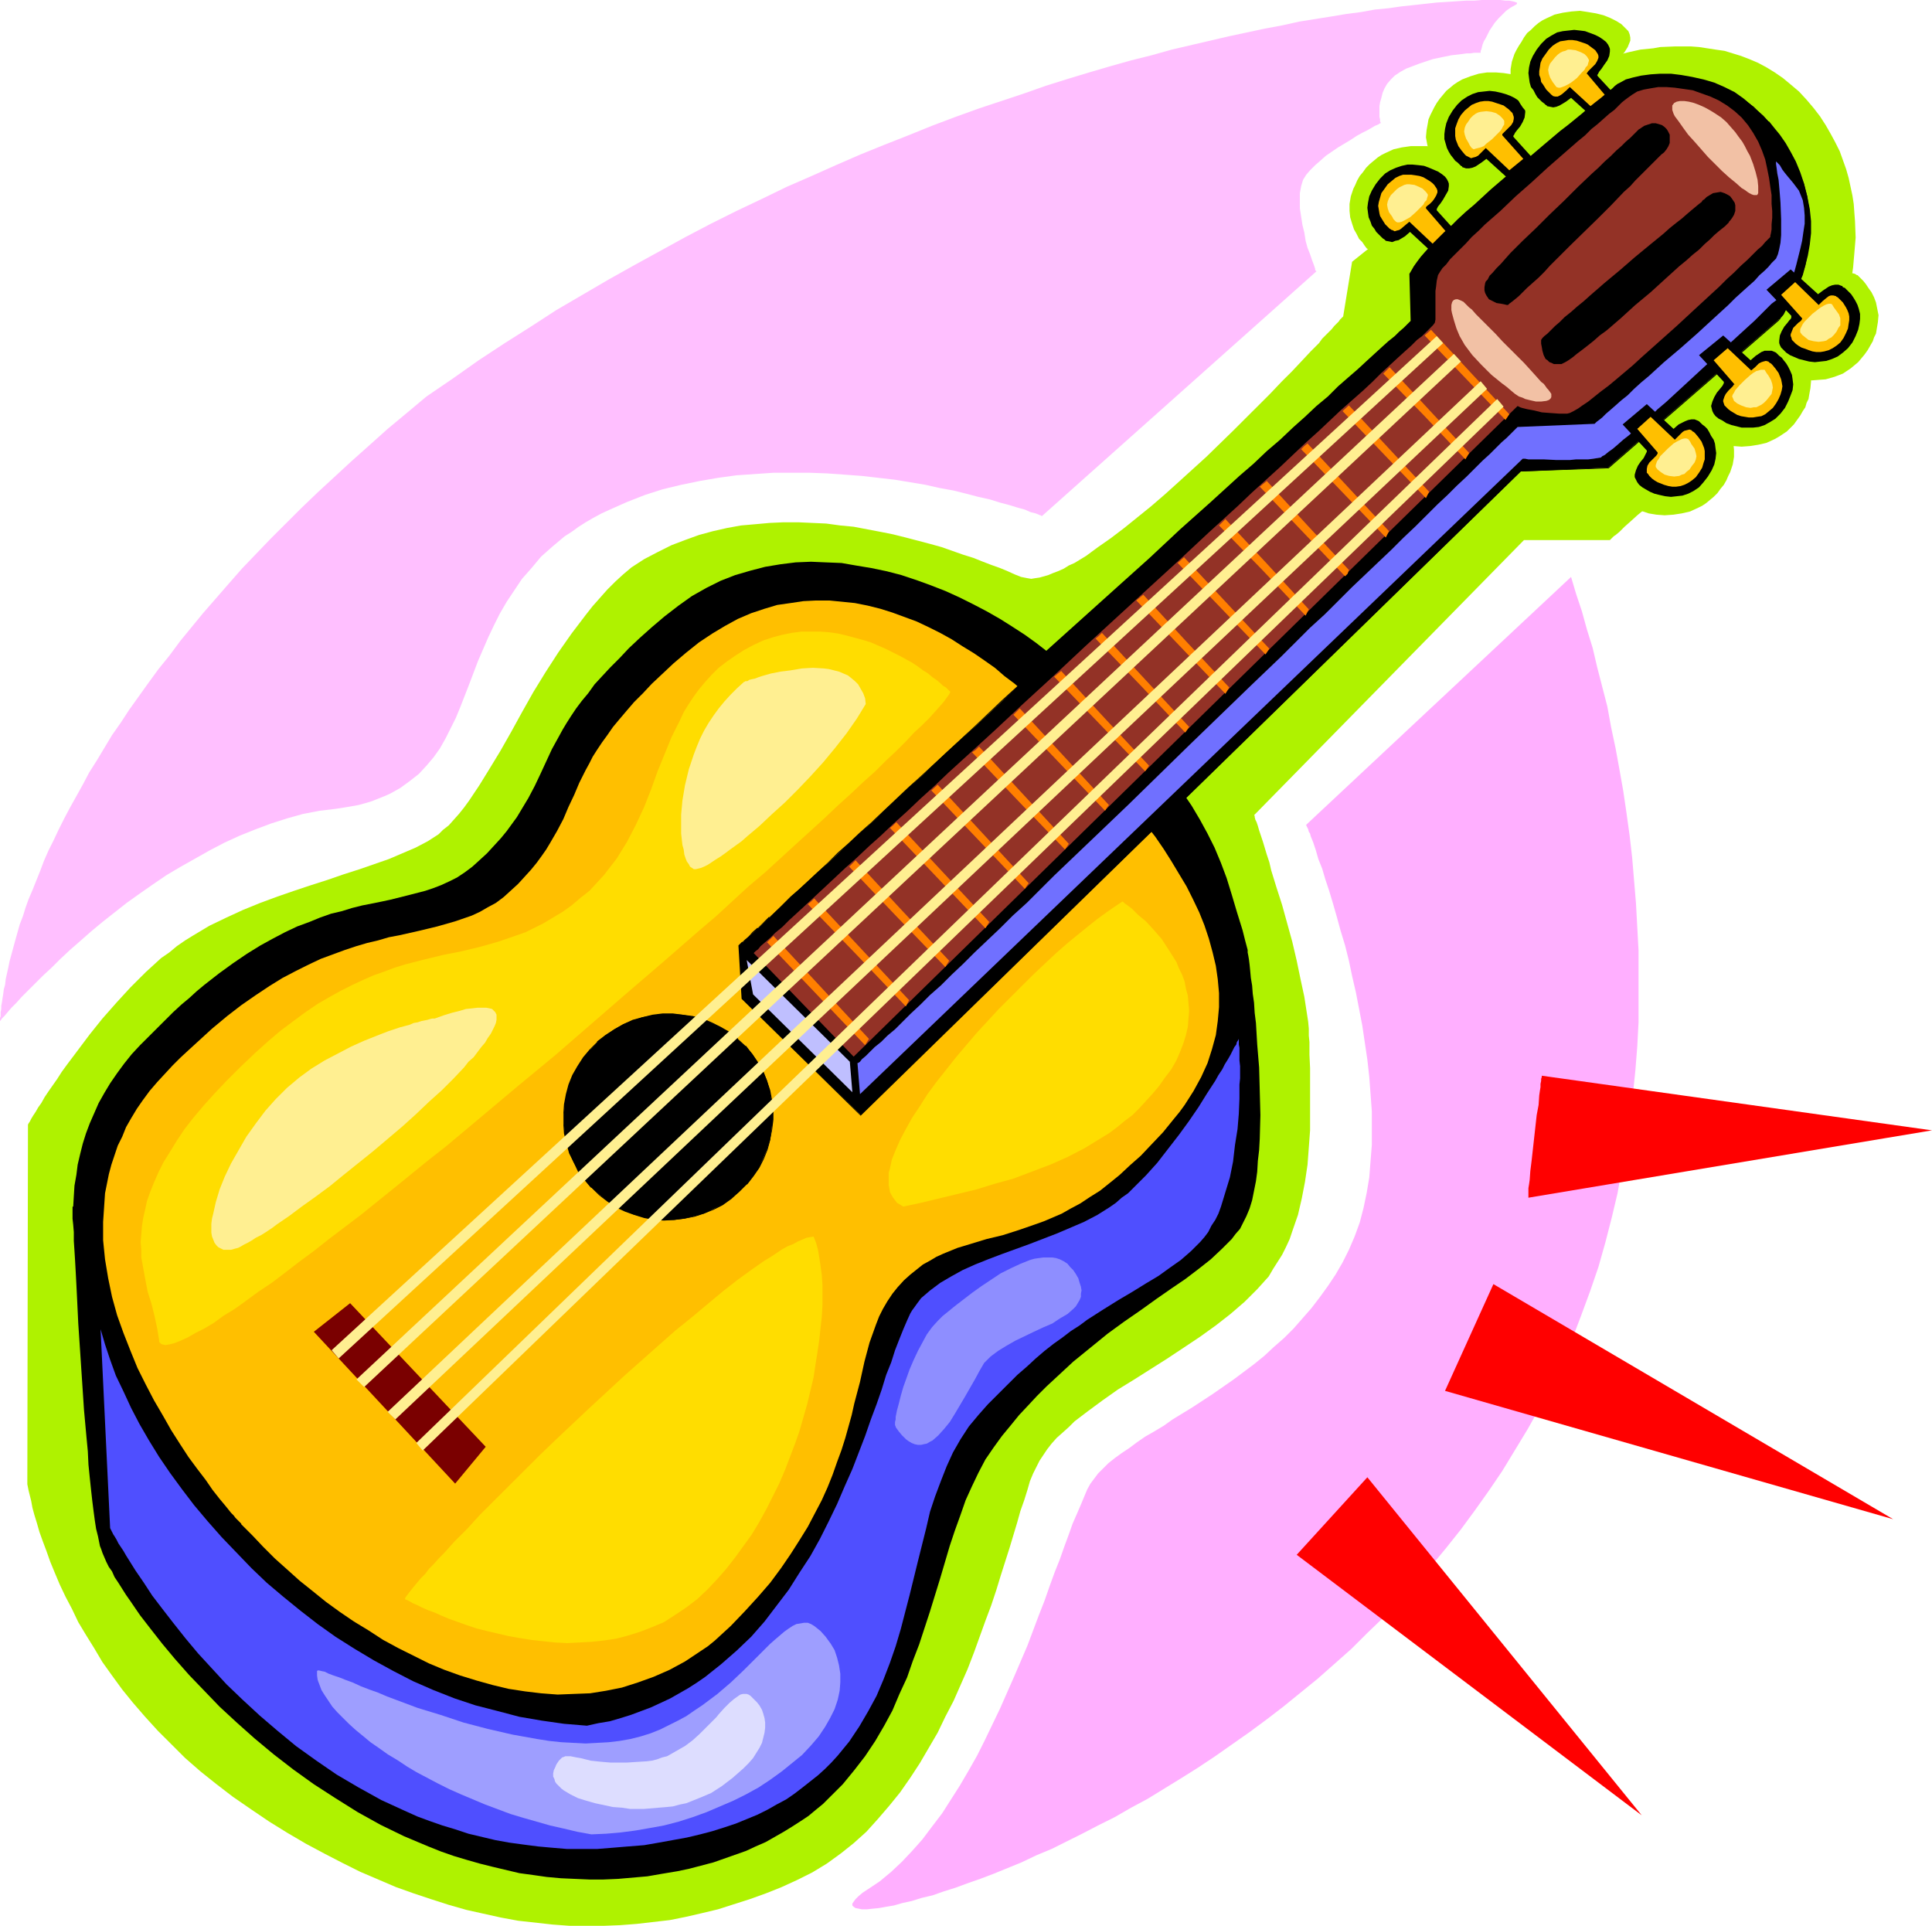 <?xml version="1.0" encoding="UTF-8" standalone="no"?>
<svg
   version="1.0"
   width="129.895mm"
   height="129.47mm"
   id="svg75"
   sodipodi:docname="Guitar - Acoustic 26.wmf"
   xmlns:inkscape="http://www.inkscape.org/namespaces/inkscape"
   xmlns:sodipodi="http://sodipodi.sourceforge.net/DTD/sodipodi-0.dtd"
   xmlns="http://www.w3.org/2000/svg"
   xmlns:svg="http://www.w3.org/2000/svg">
  <sodipodi:namedview
     id="namedview75"
     pagecolor="#ffffff"
     bordercolor="#000000"
     borderopacity="0.25"
     inkscape:showpageshadow="2"
     inkscape:pageopacity="0.0"
     inkscape:pagecheckerboard="0"
     inkscape:deskcolor="#d1d1d1"
     inkscape:document-units="mm" />
  <defs
     id="defs1">
    <pattern
       id="WMFhbasepattern"
       patternUnits="userSpaceOnUse"
       width="6"
       height="6"
       x="0"
       y="0" />
  </defs>
  <path
     style="fill:#aff200;fill-opacity:1;fill-rule:evenodd;stroke:none"
     d="m 408.12,106.553 10.353,-7.911 8.573,8.718 0.809,-0.646 1.941,-1.614 1.132,-0.646 0.971,-0.484 1.132,-0.323 h 1.132 l 0.485,0.161 0.485,0.323 h 0.162 l 0.324,0.323 0.485,0.484 0.647,0.646 0.647,0.807 0.809,0.969 0.647,1.13 0.647,1.292 0.485,1.292 0.485,1.614 0.162,1.614 v 1.776 l -0.324,1.937 -0.324,0.969 -0.324,0.969 -0.485,0.969 -0.485,1.13 -0.647,1.13 -0.809,0.969 -0.809,1.13 -0.971,0.969 -0.971,0.807 -0.971,0.807 -0.971,0.646 -0.971,0.484 -2.103,0.969 -2.103,0.484 -2.103,0.323 -2.265,0.161 -2.103,-0.161 -1.941,-0.323 -1.941,-0.646 -1.618,-0.484 -1.456,-0.807 -1.294,-0.807 -1.132,-0.969 -0.647,-0.807 -0.485,-0.969 -0.162,-0.646 v -0.807 l 0.324,-0.807 0.324,-0.807 0.809,-1.292 1.132,-1.453 1.132,-0.969 0.971,-0.969 0.485,-0.484 0.162,-0.323 0.162,-0.323 v -0.161 z"
     id="path1" />
  <path
     style="fill:#aff200;fill-opacity:1;fill-rule:evenodd;stroke:none"
     d="m 427.693,89.117 10.353,-7.911 8.412,8.718 0.971,-0.807 0.809,-0.646 1.132,-0.807 0.971,-0.646 1.132,-0.646 1.132,-0.161 h 0.971 l 0.647,0.161 0.485,0.161 0.162,0.161 0.324,0.323 0.485,0.323 0.647,0.646 0.647,0.807 0.647,0.969 0.809,1.13 0.647,1.292 0.485,1.453 0.324,1.453 0.324,1.776 -0.162,1.776 -0.324,1.776 -0.162,0.969 -0.485,0.969 -0.324,1.13 -0.647,0.969 -0.647,1.13 -0.809,1.13 -0.809,1.13 -0.809,0.807 -0.971,0.969 -0.971,0.646 -0.971,0.646 -1.132,0.646 -2.103,0.969 -2.103,0.484 -2.103,0.323 -2.103,0.161 -2.103,-0.161 -1.941,-0.323 -1.941,-0.646 -1.779,-0.646 -1.456,-0.646 -1.294,-0.807 -0.971,-0.969 -0.809,-0.807 -0.324,-0.969 -0.162,-0.807 v -0.807 l 0.324,-0.646 0.162,-0.807 0.971,-1.453 1.132,-1.292 1.132,-1.13 0.971,-0.807 0.324,-0.484 0.324,-0.323 v -0.323 -0.161 z"
     id="path2" />
  <path
     style="fill:#aff200;fill-opacity:1;fill-rule:evenodd;stroke:none"
     d="m 444.839,72.327 10.353,-7.911 8.412,8.718 0.971,-0.646 0.809,-0.807 1.132,-0.807 0.971,-0.646 1.132,-0.484 1.132,-0.323 h 0.971 l 0.647,0.161 0.485,0.323 h 0.162 l 0.324,0.323 0.485,0.484 0.647,0.646 0.647,0.807 0.647,0.969 0.809,1.13 0.647,1.292 0.485,1.292 0.324,1.614 0.324,1.614 -0.162,1.776 -0.324,1.937 -0.162,0.969 -0.485,0.969 -0.324,0.969 -0.647,1.13 -0.647,1.13 -0.809,1.13 -0.809,0.969 -0.809,0.969 -0.971,0.807 -0.971,0.807 -0.971,0.646 -0.971,0.646 -2.103,0.807 -2.265,0.646 -2.103,0.161 -2.103,0.161 -2.103,-0.161 -1.941,-0.323 -1.941,-0.646 -1.779,-0.646 -1.456,-0.646 -1.294,-0.807 -0.971,-0.807 -0.809,-0.969 -0.324,-0.807 -0.162,-0.807 v -0.807 l 0.162,-0.807 0.324,-0.646 0.971,-1.453 1.132,-1.292 1.132,-1.13 0.971,-0.969 0.324,-0.484 0.324,-0.323 v -0.323 -0.161 z"
     id="path3" />
  <path
     style="fill:#aff200;fill-opacity:1;fill-rule:evenodd;stroke:none"
     d="m 259.463,146.59 0.809,0.161 0.809,0.161 0.971,0.161 0.971,-0.161 1.132,-0.161 1.132,-0.323 1.132,-0.323 1.132,-0.484 1.294,-0.484 1.456,-0.646 1.294,-0.807 1.456,-0.646 2.912,-1.776 3.073,-2.26 3.235,-2.26 3.397,-2.583 3.397,-2.745 3.397,-2.745 3.559,-3.067 3.397,-3.067 7.117,-6.458 6.794,-6.619 3.235,-3.229 3.073,-3.067 3.073,-3.067 2.912,-3.067 2.75,-2.745 2.426,-2.583 2.265,-2.422 2.103,-2.099 0.809,-1.13 0.971,-0.969 0.809,-0.807 0.647,-0.646 0.647,-0.807 0.647,-0.646 0.485,-0.484 0.324,-0.484 0.324,-0.323 0.324,-0.323 v 0 l 0.162,-0.161 2.265,-13.884 63.895,-51.339 0.162,-0.161 h 0.324 l 0.324,-0.161 0.647,-0.161 0.647,-0.323 0.971,-0.323 0.971,-0.161 1.132,-0.323 1.294,-0.323 1.456,-0.323 1.456,-0.323 1.618,-0.161 1.618,-0.161 1.779,-0.323 3.882,-0.161 h 1.941 1.941 l 2.103,0.161 2.103,0.323 2.103,0.323 2.265,0.323 2.103,0.646 2.103,0.646 2.103,0.807 2.265,0.969 2.103,1.13 2.103,1.292 2.103,1.453 1.941,1.614 2.103,1.776 1.941,2.099 1.779,2.099 1.618,2.099 1.456,2.26 1.294,2.26 1.132,2.099 1.132,2.26 0.809,2.26 0.809,2.26 0.647,2.26 0.485,2.26 0.485,2.26 0.324,2.099 0.162,2.26 0.162,2.099 0.162,4.198 -0.324,3.875 -0.324,3.713 -0.485,3.39 -0.324,1.614 -0.324,1.453 -0.324,1.292 -0.324,1.292 -0.324,1.13 -0.324,0.969 -0.162,0.969 -0.324,0.807 -0.162,0.646 -0.162,0.484 -0.162,0.323 -0.162,0.323 -0.324,0.323 -0.324,0.484 -0.971,0.969 -1.132,1.292 -1.294,1.453 -1.618,1.614 -1.941,1.937 -1.941,1.937 -2.103,1.937 -2.426,2.26 -2.265,2.422 -2.588,2.26 -5.338,4.843 -10.676,9.848 -5.176,4.682 -2.588,2.26 -2.265,2.099 -2.265,2.099 -2.103,1.937 -1.941,1.614 -1.779,1.614 -1.456,1.292 -1.294,1.292 -0.971,0.807 -0.485,0.323 -0.324,0.323 -0.324,0.323 -0.162,0.161 -0.162,0.161 v 0 h -21.838 l -68.586,69.905 0.162,0.161 v 0.323 l 0.162,0.646 0.324,0.646 0.324,0.969 0.324,1.13 0.485,1.453 0.485,1.453 0.485,1.614 0.485,1.614 0.647,1.937 0.485,2.099 1.294,4.198 1.456,4.52 1.294,4.682 1.294,4.682 1.132,4.843 0.971,4.682 0.971,4.52 0.324,2.099 0.324,2.099 0.324,2.099 0.162,1.776 v 1.776 l 0.162,1.614 v 3.229 l 0.162,3.39 v 3.713 3.875 4.198 4.036 l -0.324,4.359 -0.324,4.359 -0.647,4.359 -0.809,4.198 -0.971,4.198 -1.456,4.198 -0.647,1.937 -0.971,2.099 -0.971,1.937 -1.132,1.776 -1.132,1.776 -1.132,1.937 -1.456,1.614 -1.456,1.614 -1.618,1.614 -1.618,1.614 -3.559,3.067 -3.72,2.906 -4.044,2.906 -8.25,5.489 -8.412,5.328 -4.206,2.583 -3.882,2.745 -3.72,2.745 -3.397,2.583 -1.456,1.453 -1.618,1.453 -1.456,1.292 -1.294,1.453 -1.132,1.453 -0.971,1.453 -0.971,1.453 -0.809,1.614 -0.809,1.614 -0.809,1.937 -0.647,2.26 -0.809,2.583 -0.971,2.745 -0.809,2.906 -0.971,3.229 -0.971,3.229 -1.132,3.552 -1.132,3.552 -1.132,3.713 -1.294,3.875 -1.456,3.875 -1.456,4.036 -1.456,4.036 -1.618,4.198 -3.559,8.072 -2.103,4.036 -1.941,4.036 -2.265,3.875 -2.265,3.875 -2.426,3.713 -2.588,3.713 -2.75,3.39 -2.912,3.39 -2.912,3.229 -3.235,2.906 -3.235,2.583 -3.559,2.583 -3.72,2.26 -3.882,1.937 -3.882,1.776 -4.044,1.614 -4.044,1.453 -4.044,1.292 -4.044,1.292 -4.044,0.969 -4.206,0.969 -4.044,0.807 -4.206,0.484 -4.206,0.484 -4.206,0.323 -4.206,0.161 h -4.206 -4.368 l -4.368,-0.323 -4.368,-0.484 -4.368,-0.484 -4.368,-0.807 -4.368,-0.969 -4.368,-0.969 -4.529,-1.292 -4.529,-1.453 -4.368,-1.453 -4.529,-1.614 -4.529,-1.937 -4.529,-1.937 -4.529,-2.26 -4.691,-2.422 -4.529,-2.422 -4.691,-2.745 -4.691,-2.906 -4.529,-3.067 -4.691,-3.229 -4.206,-3.229 -4.044,-3.229 -3.882,-3.39 -3.559,-3.552 -3.397,-3.39 -3.235,-3.552 -3.073,-3.552 -2.75,-3.39 -2.588,-3.552 -2.426,-3.39 -2.103,-3.552 -2.103,-3.39 -1.941,-3.229 -1.618,-3.39 -1.618,-3.067 -1.456,-3.067 -1.294,-3.067 -1.132,-2.745 -0.971,-2.745 -0.971,-2.583 -0.809,-2.26 -0.647,-2.26 -0.647,-2.099 -0.485,-1.776 -0.324,-1.776 -0.324,-1.292 -0.324,-1.292 -0.162,-0.807 -0.162,-0.807 v -0.484 0 l 0.162,-90.893 v 0 l 0.162,-0.323 0.324,-0.484 0.324,-0.646 0.485,-0.807 0.647,-0.969 0.647,-1.13 0.809,-1.13 0.809,-1.453 0.971,-1.453 1.132,-1.614 1.132,-1.614 1.132,-1.776 1.294,-1.776 2.912,-3.875 2.912,-3.875 3.235,-4.036 3.559,-4.036 3.559,-3.875 3.882,-3.875 3.882,-3.552 2.103,-1.453 1.941,-1.614 2.103,-1.453 2.103,-1.292 4.044,-2.422 4.368,-2.099 4.206,-1.937 4.368,-1.776 4.368,-1.614 4.206,-1.453 4.368,-1.453 4.044,-1.292 4.206,-1.453 4.044,-1.292 3.72,-1.292 3.72,-1.292 3.397,-1.453 3.397,-1.453 3.073,-1.614 2.75,-1.776 1.132,-1.13 1.456,-1.13 1.294,-1.453 1.294,-1.453 1.294,-1.614 1.294,-1.776 1.294,-1.937 1.294,-1.937 2.588,-4.198 2.75,-4.52 2.75,-4.843 2.75,-5.005 2.912,-5.166 3.073,-5.005 3.235,-5.005 3.397,-4.843 3.559,-4.682 1.779,-2.26 3.72,-4.198 2.103,-2.099 1.941,-1.776 2.103,-1.776 3.235,-2.099 3.397,-1.776 3.559,-1.776 3.397,-1.292 3.559,-1.292 3.559,-0.969 3.559,-0.807 3.559,-0.646 3.72,-0.323 3.559,-0.323 3.559,-0.161 h 3.72 l 3.559,0.161 3.559,0.161 3.559,0.484 3.397,0.323 3.397,0.646 3.397,0.646 3.235,0.646 3.235,0.807 3.073,0.807 3.073,0.807 2.912,0.807 2.75,0.969 2.75,0.969 2.588,0.807 2.426,0.969 2.103,0.807 2.265,0.807 1.941,0.807 1.779,0.807 z"
     id="path4" />
  <path
     style="fill:#aff200;fill-opacity:1;fill-rule:evenodd;stroke:none"
     d="m 375.283,61.51 -10.191,7.749 -8.573,-8.718 -1.779,1.453 -0.971,0.807 -1.132,0.646 -0.971,0.646 -1.132,0.161 h -1.132 l -0.485,-0.161 -0.647,-0.161 v -0.161 l -0.324,-0.323 -0.647,-0.323 -0.485,-0.646 -0.647,-0.969 -0.809,-0.807 -0.647,-1.292 -0.647,-1.13 -0.485,-1.453 -0.485,-1.614 -0.162,-1.614 v -1.776 l 0.324,-1.937 0.324,-0.969 0.324,-0.969 0.485,-0.969 0.485,-1.13 0.647,-1.13 0.809,-0.969 0.809,-1.13 0.971,-0.969 0.971,-0.807 0.971,-0.807 0.971,-0.646 0.971,-0.484 2.103,-0.969 2.103,-0.484 2.265,-0.323 h 2.103 2.103 l 1.941,0.484 1.941,0.484 1.618,0.646 1.618,0.807 1.294,0.807 0.971,0.807 0.809,0.969 0.324,0.807 0.162,0.807 v 0.807 l -0.162,0.807 -0.324,0.646 -0.971,1.453 -1.132,1.292 -1.132,1.13 -0.971,0.969 -0.324,0.323 -0.324,0.323 v 0.323 0.323 z"
     id="path5" />
  <path
     style="fill:#000000;fill-opacity:1;fill-rule:evenodd;stroke:none"
     d="m 371.239,60.218 -6.147,5.005 -6.794,-6.296 -1.294,1.13 -1.618,0.969 -0.809,0.161 -0.809,0.323 -0.809,-0.161 -0.809,-0.161 -0.162,-0.161 -0.162,-0.161 -0.485,-0.323 -0.485,-0.484 -0.485,-0.484 -0.647,-0.646 -0.485,-0.807 -0.647,-0.807 -0.324,-0.969 -0.485,-1.13 -0.162,-1.13 -0.162,-1.292 0.162,-1.292 0.324,-1.614 0.647,-1.453 0.971,-1.614 1.132,-1.453 1.294,-1.292 1.294,-0.807 1.456,-0.646 1.456,-0.484 1.456,-0.323 h 1.294 l 1.618,0.161 1.294,0.161 1.294,0.484 1.132,0.484 1.132,0.484 0.971,0.646 0.809,0.646 0.485,0.646 0.324,0.646 0.162,0.484 v 0.646 l -0.162,1.13 -0.647,1.13 -0.647,1.13 -0.647,0.969 -0.647,0.807 -0.162,0.323 -0.162,0.323 v 0.161 0.161 z"
     id="path6" />
  <path
     style="fill:#ffbf00;fill-opacity:1;fill-rule:evenodd;stroke:none"
     d="m 367.518,58.927 -3.397,3.067 -5.985,-5.651 -0.971,0.807 -1.132,0.969 -0.485,0.323 -0.647,0.161 -0.485,0.161 -0.647,-0.323 h -0.162 l -0.162,-0.161 -0.324,-0.161 -0.324,-0.323 -0.809,-0.807 -0.809,-1.292 -0.485,-0.807 -0.162,-0.646 -0.162,-0.969 -0.162,-0.969 0.162,-0.969 0.324,-1.13 0.324,-1.13 0.809,-1.13 0.809,-1.13 0.971,-0.807 0.971,-0.807 0.971,-0.484 0.971,-0.323 h 1.132 0.971 l 1.132,0.161 0.971,0.161 0.971,0.323 0.809,0.484 0.809,0.484 0.647,0.484 0.485,0.484 0.324,0.484 0.324,0.484 0.162,0.484 v 0.484 l -0.324,0.807 -0.485,0.807 -0.485,0.646 -0.647,0.646 -0.647,0.484 -0.324,0.323 v 0.161 0.161 z"
     id="path7" />
  <path
     style="fill:#ffef91;fill-opacity:1;fill-rule:evenodd;stroke:none"
     d="m 362.827,49.402 -0.485,-0.646 -0.809,-0.807 -0.971,-0.484 -1.132,-0.484 -1.294,-0.161 h -0.647 l -0.647,0.161 -0.647,0.323 -0.647,0.323 -0.647,0.484 -0.647,0.646 -0.809,0.807 -0.485,0.807 -0.324,0.807 -0.162,0.807 0.162,0.969 0.324,0.969 0.809,1.13 0.324,0.646 0.647,0.646 0.324,0.161 h 0.485 l 0.647,-0.161 0.647,-0.323 1.456,-0.807 1.456,-1.292 1.294,-1.292 0.647,-0.646 0.324,-0.646 0.485,-0.484 0.162,-0.646 0.162,-0.484 z"
     id="path8" />
  <path
     style="fill:#aff200;fill-opacity:1;fill-rule:evenodd;stroke:none"
     d="m 394.855,42.782 -10.353,7.911 -8.412,-8.718 -0.971,0.646 -1.941,1.453 -0.971,0.807 -1.132,0.484 -1.132,0.323 h -1.132 l -0.485,-0.161 -0.485,-0.323 -0.162,-0.161 -0.324,-0.161 -0.485,-0.484 -0.647,-0.646 -0.647,-0.807 -0.809,-0.969 -0.485,-1.13 -0.647,-1.292 -0.647,-1.453 -0.324,-1.453 -0.324,-1.776 0.162,-1.776 0.324,-1.776 0.162,-0.969 0.485,-1.13 0.485,-0.969 0.485,-0.969 0.647,-1.13 0.809,-1.13 0.809,-0.969 0.809,-0.969 0.971,-0.807 0.971,-0.807 0.971,-0.646 1.132,-0.646 2.103,-0.807 2.103,-0.646 2.103,-0.323 h 2.265 l 1.941,0.161 2.103,0.323 1.779,0.484 1.779,0.646 1.456,0.807 1.294,0.807 0.971,0.807 0.809,0.969 0.485,0.807 v 0.807 0.807 l -0.162,0.807 -0.324,0.807 -0.971,1.292 -0.971,1.292 -1.294,1.292 -0.971,0.807 -0.324,0.484 -0.162,0.323 -0.162,0.323 v 0.161 z"
     id="path9" />
  <path
     style="fill:#000000;fill-opacity:1;fill-rule:evenodd;stroke:none"
     d="m 390.811,41.652 -6.147,5.005 -6.956,-6.296 -1.294,0.969 -1.456,0.969 -0.809,0.323 -0.809,0.161 h -0.809 l -0.971,-0.323 v -0.161 l -0.324,-0.161 -0.324,-0.323 -0.485,-0.484 -0.647,-0.484 -0.485,-0.646 -0.647,-0.807 -0.485,-0.807 -0.485,-0.969 -0.324,-1.13 -0.324,-1.13 v -1.292 l 0.162,-1.292 0.324,-1.453 0.647,-1.614 0.971,-1.614 1.132,-1.453 1.132,-1.13 1.456,-0.969 1.294,-0.646 1.456,-0.484 1.456,-0.161 1.456,-0.161 1.456,0.161 1.456,0.323 1.132,0.323 1.294,0.484 0.971,0.484 0.971,0.646 0.809,0.646 0.485,0.646 0.324,0.646 0.162,0.484 v 0.646 l -0.162,1.292 -0.485,1.13 -0.647,1.13 -0.809,0.969 -0.485,0.646 -0.162,0.323 -0.162,0.323 -0.162,0.161 0.162,0.323 z"
     id="path10" />
  <path
     style="fill:#ffbf00;fill-opacity:1;fill-rule:evenodd;stroke:none"
     d="m 387.091,40.361 -3.559,2.906 -5.985,-5.651 -0.971,0.969 -0.971,0.969 -0.647,0.323 -0.647,0.161 -0.485,0.161 -0.647,-0.323 v 0 l -0.324,-0.161 -0.324,-0.161 -0.324,-0.323 -0.809,-0.969 -0.809,-1.13 -0.324,-0.807 -0.324,-0.807 -0.162,-0.969 v -0.807 -1.13 l 0.324,-0.969 0.485,-1.292 0.647,-1.13 0.971,-1.13 0.971,-0.807 0.809,-0.646 1.132,-0.484 0.971,-0.323 1.132,-0.161 h 0.971 l 0.971,0.161 0.971,0.323 0.971,0.323 0.971,0.323 0.647,0.484 0.647,0.484 0.485,0.484 0.485,0.484 0.162,0.484 0.162,0.484 v 0.484 l -0.162,0.807 -0.485,0.807 -0.647,0.646 -0.647,0.646 -0.647,0.646 -0.324,0.323 v 0.161 0.161 z"
     id="path11" />
  <path
     style="fill:#ffef91;fill-opacity:1;fill-rule:evenodd;stroke:none"
     d="m 382.238,30.674 -0.485,-0.646 -0.647,-0.646 -0.971,-0.646 -1.132,-0.323 -1.294,-0.161 -1.456,0.161 -0.647,0.161 -0.647,0.323 -0.647,0.484 -0.647,0.646 -0.647,0.969 -0.485,0.646 -0.324,0.807 -0.162,0.969 0.162,0.807 0.324,0.969 0.647,1.13 0.324,0.646 0.485,0.646 0.485,0.323 0.485,-0.161 0.647,-0.161 0.647,-0.161 0.809,-0.323 0.647,-0.646 1.456,-1.13 1.294,-1.292 0.647,-0.646 0.485,-0.646 0.324,-0.646 0.324,-0.484 v -0.484 z"
     id="path12" />
  <path
     style="fill:#aff200;fill-opacity:1;fill-rule:evenodd;stroke:none"
     d="m 416.208,27.284 -10.353,7.749 -8.412,-8.718 -0.809,0.807 -0.971,0.807 -0.971,0.646 -1.132,0.646 -1.132,0.484 -0.971,0.323 h -1.132 l -0.647,-0.161 -0.485,-0.161 -0.162,-0.161 -0.324,-0.323 -0.485,-0.484 -0.485,-0.484 -0.809,-0.969 -0.647,-0.969 -0.647,-1.13 -0.647,-1.13 -0.485,-1.453 -0.485,-1.453 -0.162,-1.776 v -1.776 l 0.324,-1.937 0.324,-0.969 0.324,-0.969 0.485,-0.969 0.647,-1.13 0.647,-0.969 0.647,-1.13 0.809,-1.13 0.971,-0.807 0.971,-0.969 0.971,-0.807 0.971,-0.646 0.971,-0.484 2.103,-0.969 2.103,-0.484 2.265,-0.323 2.103,-0.161 2.103,0.323 1.941,0.323 1.941,0.484 1.618,0.646 1.618,0.807 1.294,0.807 0.971,0.969 0.809,0.807 0.324,0.807 0.162,0.807 v 0.807 l -0.324,0.807 -0.324,0.807 -0.809,1.292 -1.132,1.292 -1.132,1.13 -0.971,0.969 -0.324,0.484 -0.324,0.323 v 0.323 0.161 z"
     id="path13" />
  <path
     style="fill:#000000;fill-opacity:1;fill-rule:evenodd;stroke:none"
     d="m 412.164,25.992 -6.147,5.005 -6.794,-6.135 -1.294,0.969 -1.618,0.969 -0.809,0.323 -0.809,0.161 -0.809,-0.161 -0.809,-0.161 v -0.161 l -0.324,-0.161 -0.324,-0.323 -0.647,-0.484 -0.485,-0.484 -0.647,-0.646 -0.485,-0.807 -0.485,-0.969 -0.647,-0.807 -0.324,-1.13 -0.162,-1.13 -0.162,-1.292 0.162,-1.453 0.324,-1.453 0.647,-1.453 0.971,-1.614 1.132,-1.453 1.294,-1.292 1.294,-0.807 1.456,-0.807 1.456,-0.323 1.456,-0.161 1.456,-0.161 1.456,0.161 1.294,0.161 1.294,0.484 1.294,0.484 0.971,0.484 0.971,0.646 0.809,0.646 0.485,0.646 0.324,0.646 0.162,0.484 v 0.646 l -0.162,1.13 -0.485,1.13 -0.809,1.13 -0.647,0.969 -0.647,0.807 -0.162,0.323 -0.162,0.323 -0.162,0.161 0.162,0.323 z"
     id="path14" />
  <path
     style="fill:#ffbf00;fill-opacity:1;fill-rule:evenodd;stroke:none"
     d="m 408.443,24.862 -3.397,2.906 -6.147,-5.651 -0.809,0.807 -1.132,0.969 -0.485,0.323 -0.647,0.323 h -0.647 l -0.647,-0.161 v -0.161 h -0.162 l -0.324,-0.323 -0.324,-0.323 -0.809,-0.807 -0.809,-1.292 -0.485,-0.646 -0.162,-0.969 -0.324,-0.807 v -0.969 l 0.162,-0.969 0.162,-1.13 0.485,-1.13 0.809,-1.13 0.809,-1.13 0.971,-0.969 0.971,-0.646 0.971,-0.484 1.132,-0.161 0.971,-0.161 h 0.971 l 1.132,0.161 0.971,0.323 0.971,0.323 0.809,0.323 0.647,0.484 0.647,0.484 0.647,0.484 0.324,0.484 0.324,0.484 0.162,0.484 v 0.484 l -0.324,0.807 -0.485,0.807 -0.647,0.646 -0.647,0.646 -0.485,0.484 -0.324,0.484 -0.162,0.161 h 0.162 z"
     id="path15" />
  <path
     style="fill:#ffef91;fill-opacity:1;fill-rule:evenodd;stroke:none"
     d="m 403.752,15.176 -0.485,-0.807 -0.647,-0.646 -0.971,-0.484 -1.294,-0.484 -1.294,-0.161 h -0.647 l -0.647,0.323 -0.647,0.161 -0.647,0.323 -0.647,0.484 -0.647,0.646 -0.647,0.807 -0.647,0.807 -0.324,0.807 -0.162,0.807 0.162,0.969 0.324,0.969 0.647,1.13 0.485,0.646 0.485,0.646 0.485,0.161 h 0.485 l 0.485,-0.161 0.809,-0.323 0.647,-0.323 0.809,-0.484 1.456,-1.13 1.294,-1.453 0.647,-0.646 0.324,-0.646 0.485,-0.484 0.162,-0.646 0.162,-0.484 z"
     id="path16" />
  <path
     style="fill:#000000;fill-opacity:1;fill-rule:evenodd;stroke:none"
     d="m 181.009,242.165 32.352,35.033 172.598,-170.484 v 0 l 0.324,0.161 h 0.485 l 0.485,0.323 0.809,0.161 0.809,0.161 1.941,0.323 2.265,0.323 2.426,0.161 2.426,-0.161 1.294,-0.323 1.132,-0.323 0.647,-0.323 0.971,-0.484 1.132,-0.807 1.294,-0.969 1.456,-1.13 1.779,-1.292 1.779,-1.453 1.779,-1.614 2.103,-1.776 2.103,-1.776 2.265,-1.937 2.265,-2.099 4.529,-4.198 4.853,-4.198 4.529,-4.198 4.368,-4.198 2.103,-1.937 2.103,-1.776 1.941,-1.776 1.618,-1.614 1.618,-1.453 1.456,-1.453 1.294,-1.13 0.971,-1.13 0.971,-0.807 0.647,-0.484 0.324,-0.484 h 0.162 v -0.161 -0.161 -0.323 l 0.162,-0.323 0.162,-0.969 v -1.453 l 0.162,-1.614 0.162,-1.937 V 51.985 l -0.162,-2.422 -0.162,-2.422 -0.324,-2.583 -0.485,-2.583 -0.647,-2.745 -0.971,-2.745 -0.971,-2.422 -1.456,-2.583 -1.618,-2.422 -1.941,-2.099 -2.265,-1.937 -2.265,-1.614 -2.588,-1.292 -2.588,-1.13 -2.75,-0.807 -2.912,-0.646 -2.75,-0.484 -2.588,-0.323 h -2.75 l -2.426,0.161 -2.426,0.323 -2.103,0.484 -1.779,0.484 -1.456,0.807 -0.647,0.323 -0.647,0.484 -0.647,0.646 -0.809,0.646 -0.971,0.807 -1.132,0.969 -1.456,1.13 -1.618,1.292 -1.618,1.453 -1.779,1.453 -1.779,1.453 -2.103,1.614 -4.206,3.552 -4.368,3.713 -4.529,3.713 -4.529,3.875 -4.206,3.875 -2.103,1.776 -2.103,1.937 -1.779,1.776 -1.779,1.614 -1.779,1.776 -1.456,1.453 -1.456,1.614 -1.132,1.292 -0.971,1.292 -0.809,1.13 -0.647,1.13 -0.485,0.807 0.324,11.947 -0.324,0.323 -0.647,0.646 -0.809,0.807 -1.132,0.969 -1.132,1.13 -1.618,1.292 -1.618,1.453 -1.941,1.776 -1.941,1.776 -2.265,2.099 -2.426,2.099 -2.588,2.26 -2.588,2.583 -2.912,2.422 -2.912,2.745 -3.073,2.745 -3.235,3.067 -3.397,2.906 -3.397,3.229 -3.559,3.067 -3.72,3.39 -3.72,3.39 -7.603,6.781 -7.764,7.265 -8.088,7.265 -16.338,14.691 -8.25,7.426 -8.088,7.426 -7.926,7.104 -7.764,6.942 -3.72,3.552 -3.72,3.229 -3.559,3.39 -3.72,3.229 -3.397,3.067 -3.397,3.067 -3.073,2.906 -3.235,2.745 -2.912,2.745 -2.75,2.583 -2.75,2.422 -2.588,2.26 -2.426,2.26 -2.103,1.937 -2.103,1.937 -1.779,1.614 -1.779,1.453 -1.456,1.453 -1.294,1.13 -0.971,0.969 -0.971,0.646 -0.485,0.646 z"
     id="path17" />
  <path
     style="fill:#000000;fill-opacity:1;fill-rule:evenodd;stroke:none"
     d="m 18.602,306.581 0.162,-2.745 0.162,-2.583 0.485,-2.745 0.324,-2.583 0.647,-2.745 0.647,-2.583 0.809,-2.583 0.971,-2.583 1.132,-2.583 1.132,-2.583 1.456,-2.583 1.456,-2.422 1.779,-2.583 1.779,-2.422 1.941,-2.422 2.103,-2.26 2.265,-2.26 2.103,-2.099 2.103,-2.099 1.941,-1.937 2.103,-1.937 1.941,-1.614 1.941,-1.776 1.941,-1.614 3.72,-2.906 3.559,-2.583 3.559,-2.422 3.397,-2.099 3.235,-1.776 3.073,-1.614 3.073,-1.453 3.073,-1.13 2.75,-1.13 2.75,-0.969 2.75,-0.646 2.588,-0.807 2.588,-0.646 4.853,-0.969 2.265,-0.484 4.529,-1.13 4.368,-1.13 1.941,-0.646 2.103,-0.807 2.103,-0.969 1.941,-0.969 1.941,-1.292 1.941,-1.453 1.779,-1.614 1.941,-1.776 1.779,-1.937 1.779,-1.937 1.456,-1.776 1.294,-1.776 1.294,-1.776 0.971,-1.614 1.941,-3.229 1.618,-3.067 1.456,-3.067 2.912,-6.296 1.779,-3.229 0.971,-1.776 0.971,-1.614 1.132,-1.776 1.294,-1.937 1.456,-1.937 1.618,-1.937 1.618,-2.26 1.941,-2.099 2.103,-2.26 2.265,-2.26 2.426,-2.583 2.75,-2.583 3.073,-2.745 3.235,-2.745 3.559,-2.745 3.397,-2.422 3.72,-2.099 3.559,-1.776 3.72,-1.453 3.882,-1.13 3.72,-0.969 3.882,-0.646 3.882,-0.484 3.882,-0.161 3.72,0.161 4.044,0.161 3.72,0.646 3.882,0.646 3.882,0.807 3.72,0.969 3.882,1.292 3.559,1.292 3.72,1.453 3.559,1.614 3.559,1.776 3.397,1.776 3.397,1.937 3.073,1.937 3.235,2.099 2.912,2.099 2.912,2.26 2.912,2.099 2.588,2.26 2.426,2.26 2.426,2.26 2.103,2.26 2.426,2.26 2.265,2.26 2.265,2.26 1.941,2.26 1.941,1.937 1.779,2.099 1.779,1.937 1.618,1.937 1.618,1.937 1.456,1.937 2.588,3.552 2.426,3.552 2.103,3.552 1.941,3.552 1.779,3.552 1.618,3.875 1.456,3.875 1.294,4.198 1.294,4.359 1.456,4.682 0.647,2.583 0.647,2.422 v 0.323 0.323 l 0.162,0.807 0.162,0.969 0.162,1.292 0.162,1.614 0.162,1.776 0.324,1.937 0.162,2.099 0.324,2.26 0.162,2.583 0.324,2.583 0.162,2.745 0.162,2.745 0.485,5.812 0.162,5.973 0.162,6.135 -0.162,5.973 -0.162,2.906 -0.324,2.745 -0.162,2.745 -0.324,2.422 -0.485,2.422 -0.485,2.422 -0.647,2.099 -0.809,1.937 -0.809,1.614 -0.809,1.614 -1.132,1.292 -0.971,1.292 -2.588,2.583 -2.75,2.583 -3.073,2.422 -3.397,2.583 -3.559,2.422 -3.72,2.583 -4.044,2.906 -4.206,2.906 -4.206,3.067 -4.368,3.552 -4.368,3.552 -4.529,4.198 -2.265,2.099 -2.426,2.422 -2.103,2.26 -2.426,2.583 -2.103,2.583 -2.265,2.745 -2.103,2.906 -2.103,3.067 -1.779,3.39 -1.618,3.39 -1.618,3.552 -1.294,3.713 -1.456,4.036 -1.294,3.875 -2.426,8.234 -1.294,4.198 -1.294,4.198 -2.75,8.395 -1.618,4.198 -1.456,4.198 -1.941,4.198 -1.779,4.198 -2.103,3.875 -2.265,3.875 -2.588,3.875 -2.75,3.552 -2.912,3.552 -3.397,3.39 -1.618,1.614 -1.779,1.453 -1.941,1.614 -1.941,1.292 -2.265,1.453 -2.103,1.292 -2.265,1.292 -2.265,1.292 -2.588,1.13 -2.426,1.13 -2.75,0.969 -2.75,0.969 -2.75,0.969 -3.073,0.807 -3.073,0.807 -3.073,0.646 -3.882,0.646 -3.72,0.646 -3.72,0.323 -3.72,0.323 -3.72,0.161 h -3.559 l -3.72,-0.161 -3.559,-0.161 -3.559,-0.323 -3.397,-0.484 -3.559,-0.484 -3.397,-0.807 -3.397,-0.807 -3.235,-0.807 -3.397,-0.969 -3.235,-0.969 -3.235,-1.13 -3.235,-1.292 -6.147,-2.583 -5.985,-2.906 -5.823,-3.229 -5.662,-3.552 -5.5,-3.552 -5.176,-3.713 -5.015,-3.875 -4.853,-4.036 -4.529,-4.036 -4.368,-4.036 -3.882,-4.036 -3.882,-4.036 -3.559,-4.036 -3.235,-3.875 -2.912,-3.713 -2.75,-3.552 -2.426,-3.552 -1.132,-1.614 -1.941,-3.067 -0.971,-1.453 -0.647,-1.453 -0.809,-1.13 -0.647,-1.292 -0.485,-1.13 -0.485,-1.13 -0.324,-0.969 -0.324,-0.807 -0.162,-0.807 -0.324,-1.614 -0.485,-1.937 -0.324,-2.099 -0.324,-2.422 -0.324,-2.583 -0.324,-2.906 -0.324,-3.067 -0.324,-3.229 -0.162,-3.39 -0.324,-3.39 -0.647,-7.104 -0.971,-14.691 -0.485,-7.265 -0.162,-3.39 -0.162,-3.39 -0.162,-3.229 -0.162,-3.067 -0.162,-2.906 -0.162,-2.583 -0.162,-2.422 v -2.26 l -0.162,-1.937 -0.162,-1.453 v -1.453 -0.969 -0.323 -0.323 z"
     id="path18" />
  <path
     style="fill:#ffbf00;fill-opacity:1;fill-rule:evenodd;stroke:none"
     d="m 61.469,387.464 -0.162,-0.161 v -0.161 l -0.162,-0.161 -0.324,-0.323 -0.485,-0.484 -0.485,-0.484 -0.485,-0.646 -0.647,-0.646 -0.647,-0.807 -0.647,-0.807 -0.809,-0.969 -0.809,-0.969 -1.779,-2.26 -1.779,-2.583 -2.103,-2.745 -2.265,-3.067 -2.103,-3.229 -2.265,-3.552 -2.103,-3.713 -2.265,-3.875 -2.103,-4.036 -2.103,-4.198 -1.779,-4.359 -1.779,-4.52 -1.618,-4.52 -1.294,-4.682 -0.971,-4.682 -0.809,-4.843 -0.485,-4.843 v -4.682 l 0.162,-2.422 0.162,-2.422 0.162,-2.422 0.485,-2.422 0.485,-2.422 0.647,-2.422 0.809,-2.422 0.809,-2.422 1.132,-2.26 0.971,-2.422 1.294,-2.26 1.456,-2.422 1.456,-2.099 1.779,-2.422 1.941,-2.26 1.941,-2.099 1.941,-2.099 2.103,-2.099 2.103,-1.937 1.941,-1.776 3.882,-3.552 3.882,-3.229 3.559,-2.745 3.72,-2.583 3.397,-2.26 3.397,-2.099 3.397,-1.776 3.235,-1.614 3.073,-1.453 3.073,-1.13 3.073,-1.13 2.912,-0.969 2.75,-0.807 2.75,-0.646 2.75,-0.807 2.588,-0.484 5.015,-1.13 4.691,-1.13 4.529,-1.292 4.206,-1.453 2.103,-0.969 1.941,-1.13 2.103,-1.13 1.941,-1.453 1.779,-1.614 1.941,-1.776 1.618,-1.776 1.618,-1.776 1.456,-1.776 1.294,-1.776 1.132,-1.614 0.971,-1.614 1.779,-3.067 1.618,-3.067 1.294,-3.067 1.456,-3.067 1.294,-3.067 1.618,-3.229 0.971,-1.776 0.809,-1.614 1.132,-1.776 1.294,-1.937 1.294,-1.776 1.456,-2.099 1.618,-1.937 1.779,-2.099 1.941,-2.26 2.265,-2.26 2.265,-2.422 2.75,-2.583 2.75,-2.583 3.235,-2.745 3.235,-2.583 3.397,-2.26 3.235,-1.937 3.235,-1.776 3.397,-1.453 3.397,-1.13 3.235,-0.969 3.397,-0.484 3.235,-0.484 3.235,-0.161 h 3.397 l 3.235,0.323 3.235,0.323 3.235,0.646 3.235,0.807 3.073,0.969 3.073,1.13 3.073,1.13 3.073,1.453 2.912,1.453 2.912,1.614 2.75,1.776 2.912,1.776 2.588,1.776 2.75,1.937 2.426,2.099 2.588,1.937 2.426,2.099 2.265,2.099 2.265,2.099 2.103,2.099 1.941,2.099 2.103,2.099 2.103,2.26 2.103,2.26 2.265,2.422 2.426,2.583 2.265,2.583 4.691,5.489 4.529,5.812 2.265,2.906 2.103,3.067 1.941,3.067 1.941,3.229 1.941,3.229 1.618,3.229 1.618,3.39 1.294,3.229 1.132,3.39 0.971,3.552 0.809,3.39 0.485,3.39 0.324,3.552 v 3.552 l -0.324,3.552 -0.485,3.552 -0.971,3.552 -1.132,3.552 -1.618,3.552 -1.941,3.552 -1.132,1.776 -1.132,1.776 -1.294,1.776 -1.456,1.776 -2.75,3.39 -2.912,3.067 -2.75,2.906 -2.75,2.422 -2.588,2.422 -2.588,2.099 -2.426,1.937 -2.588,1.614 -2.426,1.614 -2.426,1.292 -2.265,1.292 -2.265,0.969 -2.265,0.969 -2.265,0.807 -4.206,1.453 -4.044,1.292 -4.044,0.969 -3.72,1.13 -3.72,1.13 -3.559,1.453 -1.779,0.807 -1.618,0.969 -1.779,0.969 -1.618,1.292 -1.618,1.292 -1.618,1.453 -1.618,1.776 -1.294,1.614 -1.294,1.937 -1.132,1.937 -0.971,1.937 -0.809,2.099 -0.809,2.26 -0.809,2.26 -1.294,4.843 -1.132,5.166 -1.456,5.489 -0.647,2.906 -0.809,2.906 -0.809,2.906 -0.971,3.067 -1.132,3.067 -1.132,3.229 -1.294,3.229 -1.456,3.229 -1.779,3.39 -1.779,3.39 -2.103,3.39 -2.265,3.552 -2.426,3.552 -2.75,3.713 -3.073,3.552 -3.397,3.713 -3.559,3.713 -4.044,3.713 -1.779,1.453 -1.941,1.292 -3.882,2.583 -3.882,2.099 -4.044,1.776 -4.044,1.453 -4.044,1.292 -4.044,0.807 -4.044,0.646 -4.206,0.161 -4.044,0.161 -4.206,-0.323 -4.044,-0.484 -4.206,-0.646 -4.044,-0.969 -4.044,-1.13 -4.206,-1.292 -4.044,-1.453 -3.882,-1.614 -3.882,-1.937 -3.882,-1.937 -3.882,-2.099 -3.72,-2.422 -3.72,-2.26 -3.559,-2.422 -3.559,-2.583 -3.397,-2.745 -3.235,-2.583 -3.235,-2.906 -3.073,-2.745 -2.912,-2.906 -2.75,-2.906 z"
     id="path19" />
  <path
     style="fill:#000000;fill-opacity:1;fill-rule:evenodd;stroke:none"
     d="m 187.803,240.228 0.809,13.561 30.087,29.544 167.745,-163.542 22.161,-0.969 43.352,-37.616 v 0 l 0.162,-0.161 0.162,-0.161 0.162,-0.323 0.647,-0.646 0.647,-1.13 0.647,-1.292 0.971,-1.453 0.971,-1.937 0.809,-1.937 0.809,-2.26 0.809,-2.422 0.485,-2.583 0.485,-2.745 0.324,-2.906 v -3.067 l -0.324,-3.067 -0.485,-3.229 -0.809,-3.067 -1.132,-3.067 -1.132,-2.583 -1.294,-2.583 -1.294,-2.26 -1.456,-1.937 -1.456,-1.937 -1.294,-1.614 -1.456,-1.453 -1.132,-1.13 -1.294,-0.969 -0.971,-0.969 -0.809,-0.646 -0.647,-0.323 -0.485,-0.323 -0.162,-0.161 h -0.162 l -0.162,0.161 h -0.324 l -0.485,0.161 -0.647,0.161 -0.647,0.323 -0.971,0.323 -0.971,0.323 -1.132,0.646 -1.456,0.646 -1.456,0.807 -1.618,0.807 -1.941,1.13 -2.103,1.13 -2.265,1.453 -2.588,1.453 -2.588,1.776 -3.073,1.937 -3.073,2.26 -3.397,2.26 -3.72,2.745 -4.044,2.745 -1.941,1.453 -2.103,1.614 -2.265,1.776 -2.426,1.614 -2.265,1.776 -2.426,1.937 -2.426,1.937 -2.588,1.937 -5.338,4.198 -2.912,2.26 -2.912,2.26 -2.912,2.422 -2.912,2.422 -3.235,2.583 -3.235,2.583 -3.235,2.745 -3.397,2.906 -1.294,1.13 -1.456,1.13 -1.618,1.453 -1.618,1.453 -1.941,1.776 -2.103,1.776 -2.103,1.937 -2.426,2.099 -2.265,2.099 -2.588,2.26 -2.75,2.422 -2.75,2.583 -2.75,2.583 -3.073,2.745 -2.912,2.745 -3.235,2.745 -3.073,2.906 -3.397,3.067 -6.632,6.135 -6.956,6.458 -7.117,6.458 -7.117,6.619 -7.441,6.781 -14.558,13.4 -7.117,6.781 -7.117,6.619 -6.956,6.296 -6.632,6.296 -3.235,2.906 -3.235,3.067 -3.073,2.906 -2.912,2.745 -3.073,2.745 -2.75,2.583 -2.75,2.583 -2.588,2.422 -2.588,2.26 -2.426,2.26 -2.265,2.099 -2.103,1.937 -1.941,1.937 -1.941,1.776 -1.618,1.614 -1.618,1.453 -1.294,1.292 -1.294,1.13 -1.132,0.969 -0.809,0.807 -0.647,0.646 -0.647,0.484 -0.162,0.161 z"
     id="path20" />
  <path
     style="fill:#000000;fill-opacity:1;fill-rule:evenodd;stroke:none"
     d="m 187.641,240.228 0.809,13.561 30.249,29.706 167.745,-163.703 v 0 l 22.323,-0.807 43.352,-37.616 v -0.161 0 h 0.162 l 0.162,-0.323 0.809,-0.969 0.485,-0.969 0.809,-1.453 0.971,-1.453 0.809,-1.937 0.809,-1.937 0.971,-2.26 0.647,-2.422 v 0 l 0.647,-2.583 0.485,-2.745 0.324,-2.906 v -3.067 l -0.324,-3.067 -0.647,-3.229 v 0 l -0.809,-3.229 -0.971,-2.906 -1.132,-2.745 -1.294,-2.422 -1.294,-2.26 -1.456,-2.099 -1.456,-1.776 -1.294,-1.614 h -0.162 l -1.294,-1.453 -1.294,-1.13 -1.132,-1.13 v 0 l -1.132,-0.807 -0.809,-0.646 -0.647,-0.484 -0.324,-0.323 h -0.324 -0.162 -0.162 -0.324 -0.162 l -0.324,0.161 -0.647,0.161 -0.809,0.323 -0.809,0.323 -0.971,0.484 -1.294,0.484 -1.294,0.646 -1.456,0.807 -1.779,0.807 -1.779,1.13 -2.103,1.13 -2.265,1.453 -2.588,1.614 -2.75,1.776 -2.912,1.776 -3.235,2.26 -3.397,2.422 -3.72,2.583 -3.882,2.745 -2.103,1.614 -2.103,1.614 -2.265,1.614 -2.265,1.614 -2.265,1.776 -2.426,1.937 -2.588,1.937 -2.588,1.937 -5.338,4.198 -2.75,2.26 -2.912,2.26 -2.912,2.422 -3.073,2.583 -3.073,2.422 -3.235,2.745 -3.235,2.745 -3.397,2.745 -1.294,1.13 -1.456,1.13 -1.618,1.453 v 0 l -1.779,1.614 V 91.538 l -1.941,1.776 -1.941,1.776 v 0 l -2.265,1.937 -2.265,2.099 -2.426,2.26 -2.426,2.26 -2.75,2.422 -2.75,2.422 -2.912,2.583 -2.912,2.745 -3.073,2.745 -3.073,2.906 -3.235,2.906 -10.029,9.202 -6.956,6.296 -7.117,6.619 -7.117,6.619 -7.279,6.619 -14.558,13.561 -7.279,6.619 -6.956,6.619 -6.956,6.458 -6.632,6.135 -3.397,3.067 -6.147,5.812 -3.073,2.906 -2.912,2.583 -2.912,2.745 -2.75,2.422 -2.588,2.583 -2.426,2.26 -2.426,2.26 -2.265,2.099 -2.265,1.937 -1.941,1.937 -1.779,1.776 -1.779,1.614 v -0.161 l -1.456,1.453 v 0 l -1.456,1.453 v -0.161 l -1.294,1.13 v 0 l -0.971,1.13 -0.971,0.807 -0.647,0.646 v -0.161 l -0.485,0.484 v 0 l -0.485,0.484 0.162,0.161 0.485,-0.484 v 0.161 l 0.485,-0.484 v -0.161 l 0.647,-0.484 0.971,-0.969 0.971,-0.969 v 0 l 1.294,-0.969 v -0.161 l 1.294,-1.292 v 0 l 1.618,-1.292 v -0.161 l 1.779,-1.614 1.779,-1.614 1.941,-1.937 2.265,-1.937 2.265,-2.099 2.426,-2.26 2.426,-2.422 2.588,-2.422 2.75,-2.422 2.912,-2.745 2.912,-2.745 3.073,-2.745 6.147,-5.812 3.235,-3.067 6.794,-6.135 6.794,-6.458 7.117,-6.619 7.279,-6.619 14.558,-13.561 7.279,-6.619 7.117,-6.781 7.117,-6.458 6.956,-6.296 10.029,-9.202 3.235,-2.906 3.073,-2.906 3.073,-2.745 2.912,-2.745 2.912,-2.583 2.75,-2.422 2.588,-2.422 2.588,-2.422 2.426,-2.099 2.265,-2.099 2.265,-1.937 v 0 l 1.941,-1.776 1.941,-1.614 v 0 l 1.779,-1.614 v 0.161 l 1.618,-1.453 1.456,-1.292 1.294,-0.969 3.397,-2.906 3.235,-2.745 3.235,-2.583 3.073,-2.583 3.073,-2.422 2.912,-2.422 2.912,-2.26 2.75,-2.26 5.338,-4.198 2.588,-1.937 2.588,-1.937 2.426,-1.937 2.265,-1.776 2.265,-1.776 2.265,-1.614 2.103,-1.614 2.103,-1.453 3.882,-2.906 3.72,-2.583 3.397,-2.26 3.235,-2.26 2.912,-1.937 2.75,-1.776 2.588,-1.453 2.103,-1.453 2.103,-1.13 1.941,-1.13 1.779,-0.807 1.456,-0.807 1.294,-0.646 1.294,-0.646 0.809,-0.323 0.971,-0.484 0.647,-0.161 0.647,-0.161 0.485,-0.161 v 0 h 0.324 l 0.162,-0.161 h 0.162 v 0 l 0.162,0.161 0.485,0.323 0.647,0.323 0.809,0.646 0.971,0.807 v 0 l 1.132,0.969 1.294,1.292 1.294,1.453 v 0 l 1.456,1.614 1.294,1.776 1.456,2.099 1.294,2.26 1.294,2.422 1.132,2.745 1.132,2.906 0.809,3.067 v 0 l 0.485,3.229 0.324,3.067 v 3.067 l -0.324,2.906 -0.485,2.745 -0.485,2.583 v -0.161 l -0.809,2.583 -0.809,2.099 -0.809,2.099 -0.971,1.776 -0.809,1.614 -0.809,1.292 -0.647,0.969 -0.809,1.13 -0.162,0.161 h 0.162 l -0.162,0.161 v 0 0 l -43.352,37.616 v 0 l -22.323,0.807 -167.745,163.703 h 0.162 l -29.926,-29.706 v 0.161 l -0.809,-13.561 -0.162,0.161 z"
     id="path21" />
  <path
     style="fill:#000000;fill-opacity:1;fill-rule:evenodd;stroke:none"
     d="m 189.421,265.897 1.779,1.937 1.456,2.26 1.294,2.099 0.971,2.422 0.647,2.422 0.485,2.583 0.324,2.422 v 2.422 l -0.324,2.583 -0.324,2.422 -0.809,2.583 -0.971,2.26 -1.132,2.26 -1.456,2.26 -1.618,2.099 -1.941,1.937 -2.103,1.614 -2.265,1.614 -2.265,1.13 -2.265,1.13 -2.426,0.646 -2.588,0.646 -2.588,0.323 h -2.588 l -2.426,-0.161 -2.588,-0.484 -2.426,-0.646 -2.426,-0.969 -2.265,-1.13 -2.265,-1.453 -2.103,-1.614 -1.941,-1.776 -1.779,-2.099 -1.456,-2.099 -1.294,-2.26 -0.971,-2.26 -0.809,-2.422 -0.485,-2.583 -0.162,-2.422 v -2.583 l 0.162,-2.422 0.485,-2.583 0.647,-2.422 0.971,-2.422 1.294,-2.099 1.294,-2.26 1.779,-2.099 1.941,-1.937 2.103,-1.776 2.103,-1.453 2.265,-1.292 2.426,-0.969 2.426,-0.807 2.588,-0.484 2.588,-0.323 h 2.588 l 2.426,0.161 2.588,0.484 2.426,0.646 2.426,0.969 2.265,1.13 2.265,1.292 2.103,1.614 z"
     id="path22" />
  <path
     style="fill:#000000;fill-opacity:1;fill-rule:evenodd;stroke:none"
     d="m 189.259,265.897 v 0 l 1.779,2.099 1.456,2.099 1.294,2.26 0.971,2.422 0.647,2.422 v -0.161 l 0.647,2.583 0.162,2.422 v 2.422 l -0.162,2.583 -0.485,2.422 v 0 l -0.647,2.422 -0.971,2.422 -1.294,2.26 -1.456,2.26 -1.618,1.937 v 0 l -1.779,1.937 v 0 l -2.103,1.614 -2.265,1.614 -2.265,1.292 -2.426,0.969 -2.426,0.807 h 0.162 l -2.588,0.484 -2.588,0.323 h -2.588 l -2.426,-0.161 -2.588,-0.484 h 0.162 l -2.588,-0.646 -2.265,-0.969 -2.426,-1.13 -2.265,-1.453 -2.103,-1.453 v 0 l -1.941,-1.937 h 0.162 l -1.779,-1.937 -1.456,-2.099 -1.294,-2.26 -0.971,-2.422 -0.809,-2.422 v 0.161 l -0.485,-2.583 -0.324,-2.422 v -2.583 l 0.324,-2.422 0.485,-2.583 v 0.161 l 0.647,-2.583 0.971,-2.26 1.294,-2.26 1.294,-2.26 1.779,-2.099 h -0.162 l 1.941,-1.776 v 0 l 2.103,-1.776 2.265,-1.453 2.265,-1.292 2.426,-0.969 2.426,-0.807 h -0.162 l 2.588,-0.484 2.588,-0.323 h 2.588 l 2.426,0.161 2.588,0.484 h -0.162 l 2.588,0.646 2.265,0.807 2.426,1.292 2.265,1.292 2.103,1.614 v -0.161 l 1.779,1.937 0.162,-0.161 -1.941,-1.776 v -0.161 l -2.103,-1.614 -2.265,-1.292 -2.265,-1.13 -2.265,-0.969 -2.588,-0.646 v 0 l -2.588,-0.323 -2.426,-0.323 h -2.588 l -2.588,0.323 -2.588,0.646 v 0 l -2.426,0.646 -2.426,1.13 -2.265,1.292 -2.265,1.453 -2.103,1.614 v 0.161 l -1.941,1.937 v 0 l -1.618,1.937 -1.456,2.26 -1.294,2.26 -0.971,2.422 -0.647,2.422 v 0 l -0.485,2.583 -0.162,2.422 v 2.583 l 0.162,2.422 0.647,2.583 v 0 l 0.647,2.422 1.132,2.26 1.132,2.422 1.618,2.099 1.618,1.937 h 0.162 l 1.941,1.937 v 0 l 2.103,1.614 2.103,1.453 2.426,1.13 2.265,0.807 2.588,0.807 v 0 l 2.588,0.484 2.426,0.161 2.588,-0.161 2.588,-0.323 2.588,-0.484 v 0 l 2.426,-0.807 2.426,-0.969 2.265,-1.13 2.265,-1.614 1.941,-1.776 v 0 l 1.941,-1.937 h 0.162 l 1.618,-2.099 1.456,-2.099 1.132,-2.26 0.971,-2.422 0.647,-2.422 v -0.161 l 0.485,-2.422 0.324,-2.583 v -2.422 l -0.324,-2.422 -0.485,-2.583 v 0 l -0.809,-2.422 -0.971,-2.422 -1.294,-2.26 -1.456,-2.099 -1.618,-2.099 h -0.162 z"
     id="path23" />
  <path
     style="fill:#933226;fill-opacity:1;fill-rule:evenodd;stroke:none"
     d="m 191.524,242.165 25.396,26.315 168.715,-165.318 v 0 l 0.324,0.161 0.324,0.161 0.485,0.161 0.647,0.161 0.647,0.161 1.779,0.323 1.941,0.484 2.103,0.161 2.265,0.161 h 2.103 l 0.647,-0.161 0.971,-0.484 1.132,-0.646 1.132,-0.807 1.456,-0.969 1.618,-1.292 1.618,-1.292 1.941,-1.453 1.941,-1.614 2.103,-1.776 2.103,-1.776 2.103,-1.937 4.529,-4.036 4.529,-4.036 4.529,-4.198 4.206,-3.875 2.103,-1.937 1.941,-1.937 1.779,-1.614 1.779,-1.776 1.618,-1.453 1.456,-1.453 1.132,-1.13 1.132,-0.969 0.809,-0.969 0.647,-0.646 0.485,-0.484 0.162,-0.161 v -0.161 -0.161 l 0.162,-0.646 0.162,-0.969 V 56.989 l 0.162,-1.614 v -1.776 l -0.162,-1.776 v -2.26 l -0.324,-2.099 -0.324,-2.26 -0.485,-2.422 -0.485,-2.26 -0.809,-2.26 -0.971,-2.26 -1.294,-2.26 -1.294,-1.937 -1.618,-1.937 -1.779,-1.614 -1.941,-1.453 -2.103,-1.292 -2.103,-0.969 -2.265,-0.807 -2.265,-0.807 -2.265,-0.323 -2.265,-0.323 -2.103,-0.161 h -2.103 l -1.941,0.323 -1.779,0.323 -1.618,0.484 -1.294,0.807 -1.132,0.807 -0.647,0.484 -0.809,0.646 -0.971,0.969 -0.971,0.969 -0.647,0.484 -0.647,0.484 -1.456,1.292 -1.456,1.292 -1.618,1.292 -1.618,1.614 -1.779,1.453 -3.882,3.39 -3.882,3.39 -4.044,3.713 -4.044,3.552 -3.882,3.713 -3.882,3.39 -1.618,1.614 -1.779,1.614 -1.456,1.614 -1.456,1.453 -1.294,1.292 -1.294,1.292 -0.971,1.292 -0.971,0.969 -0.647,0.969 -0.485,0.807 -0.324,1.453 -0.162,1.453 -0.162,1.13 v 1.13 2.099 1.614 1.453 0.969 l -0.162,0.807 -0.485,0.646 -0.324,0.323 -0.647,0.646 -0.809,0.807 -0.971,0.969 -1.294,0.969 -1.456,1.453 -1.618,1.453 -1.779,1.614 -2.103,1.937 -2.103,1.937 -2.265,2.26 -2.426,2.26 -2.75,2.422 -2.75,2.422 -2.912,2.745 -2.912,2.745 -3.235,2.906 -3.235,3.067 -3.235,3.067 -3.559,3.229 -3.559,3.229 -3.559,3.39 -7.441,6.781 -7.603,7.104 -7.764,7.104 -16.014,14.691 -7.926,7.426 -7.926,7.265 -7.603,7.104 -7.603,6.942 -3.72,3.39 -3.559,3.39 -3.559,3.229 -3.397,3.229 -3.397,3.067 -3.235,3.067 -3.073,2.745 -3.073,2.906 -2.912,2.583 -2.75,2.583 -2.588,2.422 -2.426,2.26 -2.426,2.26 -2.103,1.937 -1.941,1.776 -1.779,1.776 -1.779,1.453 -1.294,1.292 -1.294,1.13 -1.132,0.969 -0.647,0.807 -0.647,0.484 -0.324,0.323 z"
     id="path24" />
  <path
     style="fill:#000000;fill-opacity:1;fill-rule:evenodd;stroke:none"
     d="m 416.693,32.773 0.162,-0.161 0.485,-0.323 0.485,-0.323 0.971,-0.323 0.971,-0.323 h 0.971 l 1.132,0.323 0.485,0.161 0.647,0.484 0.485,0.484 0.324,0.484 0.485,0.969 v 0.969 1.13 l -0.324,0.807 -0.485,0.807 -0.647,0.807 -0.647,0.484 -0.324,0.323 -0.324,0.323 -0.647,0.646 -0.809,0.807 -0.971,0.969 -0.971,0.969 -1.294,1.292 -1.294,1.292 -1.294,1.453 -1.618,1.453 -3.235,3.39 -3.397,3.39 -7.117,6.942 -3.397,3.39 -1.618,1.614 -1.456,1.614 -1.456,1.453 -1.456,1.292 -1.456,1.292 -1.132,1.13 -0.971,0.969 -0.971,0.807 -0.809,0.646 -0.647,0.484 -0.324,0.323 h -0.324 l -0.647,-0.161 -0.809,-0.161 -1.132,-0.161 -0.971,-0.484 -0.971,-0.484 -0.324,-0.484 -0.324,-0.484 -0.324,-0.646 -0.162,-0.646 v -0.807 l 0.162,-0.969 0.162,-0.484 0.485,-0.484 0.485,-0.969 0.809,-0.807 0.971,-1.13 1.132,-1.13 1.132,-1.292 1.294,-1.453 1.456,-1.453 1.618,-1.614 3.397,-3.229 3.397,-3.39 3.72,-3.552 3.559,-3.552 3.559,-3.39 1.618,-1.453 1.618,-1.614 1.456,-1.292 1.456,-1.453 1.294,-1.13 1.132,-1.13 1.132,-0.969 0.809,-0.807 0.647,-0.646 0.485,-0.484 0.324,-0.323 z"
     id="path25" />
  <path
     style="fill:#000000;fill-opacity:1;fill-rule:evenodd;stroke:none"
     d="m 439.339,56.505 v -0.161 l 0.324,-0.323 0.485,-0.646 0.485,-0.807 0.324,-0.969 v -0.969 -0.484 l -0.162,-0.646 -0.324,-0.484 -0.324,-0.484 -0.485,-0.646 -0.485,-0.323 -0.971,-0.484 -0.971,-0.323 -0.971,0.161 -0.971,0.161 -0.809,0.484 -0.809,0.484 -0.647,0.646 -0.324,0.161 -0.324,0.484 -0.647,0.484 -0.971,0.807 -0.971,0.807 -1.132,0.969 -1.294,1.13 -1.456,1.13 -1.618,1.292 -1.618,1.453 -3.559,2.906 -3.72,3.067 -3.72,3.229 -3.882,3.229 -3.72,3.229 -1.618,1.453 -1.779,1.453 -1.456,1.292 -1.618,1.292 -1.294,1.292 -1.132,0.969 -1.132,1.13 -0.809,0.807 -0.809,0.646 -0.485,0.484 -0.324,0.484 v 0.161 0.807 l 0.162,0.807 0.162,0.969 0.324,1.13 0.485,0.969 0.485,0.323 0.485,0.484 0.485,0.161 0.647,0.323 h 0.971 0.971 l 0.324,-0.161 0.647,-0.323 0.809,-0.484 1.132,-0.807 0.971,-0.807 1.294,-0.969 1.456,-1.13 1.618,-1.292 1.456,-1.292 1.779,-1.292 3.559,-3.067 3.72,-3.39 3.882,-3.229 3.72,-3.39 3.559,-3.229 1.779,-1.453 1.618,-1.453 1.618,-1.292 1.456,-1.453 1.294,-1.13 1.132,-1.13 1.132,-0.969 0.809,-0.646 0.809,-0.646 0.485,-0.484 0.324,-0.323 z"
     id="path26" />
  <path
     style="fill:#ff7f00;fill-opacity:1;fill-rule:evenodd;stroke:none"
     d="m 363.636,83.789 19.896,21.472 -0.971,1.453 -20.543,-21.472 z"
     id="path27" />
  <path
     style="fill:#ff7f00;fill-opacity:1;fill-rule:evenodd;stroke:none"
     d="m 353.121,93.314 20.22,21.795 -0.971,1.614 -10.353,-10.978 -10.514,-10.817 z"
     id="path28" />
  <path
     style="fill:#ff7f00;fill-opacity:1;fill-rule:evenodd;stroke:none"
     d="m 342.769,103.001 10.191,10.978 10.191,10.978 -0.485,0.969 -0.324,0.646 -21.191,-22.118 z"
     id="path29" />
  <path
     style="fill:#ff7f00;fill-opacity:1;fill-rule:evenodd;stroke:none"
     d="m 332.254,112.687 20.705,22.279 -0.809,1.614 -21.514,-22.441 0.809,-0.807 z"
     id="path30" />
  <path
     style="fill:#ff7f00;fill-opacity:1;fill-rule:evenodd;stroke:none"
     d="m 321.902,122.213 10.353,11.301 10.514,11.301 -0.324,0.969 -0.647,0.646 -21.676,-22.764 z"
     id="path31" />
  <path
     style="fill:#ff7f00;fill-opacity:1;fill-rule:evenodd;stroke:none"
     d="m 311.387,131.899 10.676,11.462 10.514,11.462 -0.809,1.614 -11,-11.624 -11,-11.301 z"
     id="path32" />
  <path
     style="fill:#ff7f00;fill-opacity:1;fill-rule:evenodd;stroke:none"
     d="m 300.873,141.586 21.676,23.248 -0.971,1.453 -11.161,-11.624 -11.161,-11.624 z"
     id="path33" />
  <path
     style="fill:#ff7f00;fill-opacity:1;fill-rule:evenodd;stroke:none"
     d="m 290.52,151.111 10.838,11.785 11,11.785 -0.485,0.807 -0.485,0.807 -22.646,-23.732 z"
     id="path34" />
  <path
     style="fill:#ff7f00;fill-opacity:1;fill-rule:evenodd;stroke:none"
     d="m 280.006,160.797 22.161,23.894 -0.971,1.453 -11.323,-11.947 -11.485,-11.947 0.809,-0.646 z"
     id="path35" />
  <path
     style="fill:#ff7f00;fill-opacity:1;fill-rule:evenodd;stroke:none"
     d="m 269.653,170.484 11.161,12.108 11.161,11.947 -0.971,1.453 -23.132,-24.055 0.971,-0.807 z"
     id="path36" />
  <path
     style="fill:#ff7f00;fill-opacity:1;fill-rule:evenodd;stroke:none"
     d="m 259.139,180.009 11.323,12.27 11.323,12.27 -0.485,0.646 -0.485,0.807 -23.293,-24.378 z"
     id="path37" />
  <path
     style="fill:#ff7f00;fill-opacity:1;fill-rule:evenodd;stroke:none"
     d="m 248.786,189.696 22.808,24.701 -0.971,1.453 -11.808,-12.27 -11.808,-12.431 0.971,-0.646 z"
     id="path38" />
  <path
     style="fill:#ff7f00;fill-opacity:1;fill-rule:evenodd;stroke:none"
     d="m 238.272,199.382 23.132,25.024 -0.485,0.646 -0.485,0.807 -11.808,-12.431 -11.97,-12.593 z"
     id="path39" />
  <path
     style="fill:#ff7f00;fill-opacity:1;fill-rule:evenodd;stroke:none"
     d="m 227.758,208.908 23.617,25.347 -0.485,0.807 -0.485,0.807 -24.264,-25.508 0.809,-0.646 z"
     id="path40" />
  <path
     style="fill:#ff7f00;fill-opacity:1;fill-rule:evenodd;stroke:none"
     d="m 217.405,218.594 11.808,12.754 11.97,12.754 -0.485,0.807 -0.485,0.807 -12.294,-12.754 -12.132,-12.754 0.809,-0.807 z"
     id="path41" />
  <path
     style="fill:#ff7f00;fill-opacity:1;fill-rule:evenodd;stroke:none"
     d="m 206.891,228.281 24.102,25.831 -0.809,1.614 -12.456,-13.077 -12.456,-12.915 0.809,-0.646 z"
     id="path42" />
  <path
     style="fill:#ff7f00;fill-opacity:1;fill-rule:evenodd;stroke:none"
     d="m 196.538,237.806 24.264,26.154 -0.971,1.614 -24.911,-26.154 z"
     id="path43" />
  <path
     style="fill:#7a0000;fill-opacity:1;fill-rule:evenodd;stroke:none"
     d="m 88.968,331.12 -9.22,7.265 35.911,38.585 7.764,-9.364 z"
     id="path44" />
  <path
     style="fill:#ffdd00;fill-opacity:1;fill-rule:evenodd;stroke:none"
     d="m 241.507,175.812 v 0 l -0.324,-0.323 -0.324,-0.323 -0.485,-0.484 -0.809,-0.484 -0.647,-0.646 -0.971,-0.807 -0.971,-0.646 -1.132,-0.969 -1.294,-0.807 -1.294,-0.969 -1.456,-0.969 -3.235,-1.776 -3.559,-1.776 -3.72,-1.614 -2.103,-0.646 -4.206,-1.13 -2.103,-0.484 -2.265,-0.323 -2.265,-0.161 h -2.426 -2.265 l -2.426,0.323 -2.426,0.484 -2.426,0.646 -2.426,0.807 -2.426,1.13 -2.426,1.292 -2.265,1.453 -2.103,1.453 -2.103,1.614 -1.779,1.776 -1.618,1.776 -1.618,1.937 -1.294,1.776 -1.294,1.937 -1.294,2.099 -0.971,2.099 -2.103,4.198 -1.779,4.359 -1.779,4.359 -1.618,4.52 -1.779,4.52 -2.103,4.52 -2.265,4.359 -1.294,2.099 -1.294,2.099 -1.618,2.099 -1.618,2.099 -1.779,1.937 -1.941,2.099 -2.265,1.776 -2.265,1.937 -2.265,1.614 -2.426,1.453 -2.426,1.453 -2.265,1.13 -2.265,1.13 -2.265,0.807 -4.691,1.614 -4.529,1.292 -4.691,1.13 -4.853,0.969 -4.691,1.13 -5.015,1.292 -2.588,0.807 -2.588,0.969 -2.75,0.969 -2.588,1.13 -2.75,1.292 -2.912,1.453 -2.912,1.614 -3.073,1.776 -3.073,2.099 -3.073,2.26 -3.235,2.422 -3.235,2.745 -3.397,3.067 -3.559,3.39 -3.397,3.39 -3.073,3.229 -2.912,3.229 -2.588,3.067 -2.265,2.906 -1.941,2.906 -1.779,2.906 -1.618,2.583 -1.294,2.583 -1.132,2.583 -0.971,2.422 -0.809,2.26 -0.485,2.26 -0.485,2.099 -0.324,2.099 -0.162,2.099 -0.162,1.937 0.162,1.937 v 1.937 l 0.324,1.776 0.647,3.552 0.647,3.39 0.971,3.067 0.809,3.229 0.647,3.067 0.485,2.906 v 0.484 l 0.485,0.484 0.324,0.161 0.809,0.161 0.971,-0.161 1.294,-0.323 1.618,-0.646 1.779,-0.807 1.941,-1.13 2.265,-1.13 2.426,-1.453 2.426,-1.776 2.912,-1.776 2.912,-2.099 3.073,-2.26 3.397,-2.26 3.397,-2.583 3.559,-2.745 3.72,-2.745 3.882,-3.067 4.044,-3.067 4.044,-3.067 4.206,-3.39 4.206,-3.39 4.368,-3.552 4.368,-3.552 4.529,-3.552 9.059,-7.588 9.22,-7.749 9.382,-7.749 18.441,-15.983 9.22,-7.911 8.897,-7.749 4.368,-3.713 4.206,-3.875 4.044,-3.713 4.206,-3.552 3.882,-3.552 3.882,-3.552 3.72,-3.39 3.559,-3.229 3.397,-3.229 3.397,-3.067 3.073,-2.906 3.073,-2.745 2.75,-2.745 2.588,-2.422 2.426,-2.422 2.103,-2.26 2.103,-1.937 1.779,-1.776 1.456,-1.614 1.294,-1.453 0.971,-1.13 0.809,-1.13 0.485,-0.646 z"
     id="path45" />
  <path
     style="fill:#ffdd00;fill-opacity:1;fill-rule:evenodd;stroke:none"
     d="m 102.879,406.353 v 0 l 0.485,0.161 0.647,0.323 0.809,0.484 1.132,0.484 1.294,0.646 1.456,0.646 1.779,0.646 1.779,0.807 1.941,0.807 2.265,0.807 2.265,0.807 2.426,0.807 2.588,0.646 2.75,0.646 2.75,0.646 2.75,0.484 3.073,0.484 2.912,0.323 3.073,0.323 3.073,0.161 3.073,-0.161 3.073,-0.161 3.073,-0.323 3.235,-0.484 3.073,-0.807 3.073,-0.969 2.912,-1.13 3.073,-1.292 2.75,-1.776 2.912,-1.937 2.75,-2.099 2.588,-2.422 2.588,-2.745 2.265,-2.583 2.265,-2.906 2.103,-2.906 2.103,-2.906 1.941,-3.229 1.779,-3.229 1.618,-3.229 1.618,-3.229 1.456,-3.39 1.294,-3.39 1.294,-3.39 1.132,-3.229 0.971,-3.39 0.971,-3.39 0.809,-3.39 0.809,-3.39 0.485,-3.229 0.485,-3.067 0.485,-3.229 0.324,-3.067 0.324,-2.906 0.162,-2.745 v -2.745 -2.583 l -0.162,-2.422 -0.324,-2.422 -0.324,-2.099 -0.324,-1.937 -0.485,-1.776 -0.647,-1.614 -0.809,0.161 -0.971,0.161 -1.132,0.484 -1.132,0.484 -1.132,0.646 -1.294,0.484 -1.456,0.807 -1.456,0.969 -1.456,0.969 -1.618,0.969 -1.618,1.13 -1.618,1.13 -3.559,2.583 -3.72,2.906 -3.882,3.229 -4.044,3.39 -4.206,3.39 -4.206,3.713 -4.368,3.875 -4.368,3.875 -8.735,8.072 -8.573,8.072 -4.206,4.036 -4.044,4.036 -3.882,3.875 -3.72,3.713 -3.559,3.552 -3.235,3.552 -3.235,3.229 -2.75,3.067 -1.294,1.292 -1.294,1.453 -1.132,1.13 -0.971,1.292 -1.132,1.13 -0.809,0.969 -0.809,0.969 -0.647,0.807 -0.647,0.807 -0.485,0.646 -0.485,0.646 z"
     id="path46" />
  <path
     style="fill:#ffdd00;fill-opacity:1;fill-rule:evenodd;stroke:none"
     d="m 285.182,229.088 h 0.162 l 0.162,0.161 0.324,0.323 0.485,0.323 0.647,0.484 0.647,0.484 0.809,0.807 0.809,0.807 0.971,0.807 0.971,0.807 1.941,2.099 2.103,2.422 1.779,2.745 1.941,3.067 0.647,1.614 0.809,1.614 0.647,1.776 0.324,1.776 0.485,1.776 0.162,1.937 0.162,1.937 -0.162,1.937 -0.162,2.099 -0.485,2.099 -0.647,2.099 -0.809,2.099 -0.971,2.26 -1.294,2.26 -1.618,2.099 -1.456,2.099 -1.618,1.937 -1.779,1.937 -1.618,1.776 -1.779,1.776 -1.941,1.453 -1.941,1.614 -1.941,1.453 -2.103,1.292 -4.206,2.583 -4.368,2.26 -4.368,1.937 -4.691,1.776 -4.691,1.776 -4.691,1.292 -4.691,1.453 -4.691,1.13 -4.691,1.13 -4.691,1.13 -4.529,0.969 -0.809,-0.484 -0.809,-0.484 -0.485,-0.646 -0.485,-0.646 -0.485,-0.807 -0.324,-0.646 -0.162,-0.969 -0.162,-0.807 v -1.937 -1.13 l 0.324,-1.13 0.485,-2.26 0.971,-2.422 1.132,-2.583 1.456,-2.745 1.618,-2.906 1.941,-2.906 1.941,-3.067 2.265,-3.067 2.426,-3.067 2.426,-3.067 2.588,-3.067 2.75,-3.229 5.662,-6.135 5.823,-5.812 2.912,-2.906 2.912,-2.745 2.75,-2.583 2.75,-2.422 2.75,-2.26 2.588,-2.099 2.426,-1.937 2.426,-1.776 2.103,-1.453 z"
     id="path47" />
  <path
     style="fill:#ffef91;fill-opacity:1;fill-rule:evenodd;stroke:none"
     d="m 110.482,258.793 h -0.162 -0.162 -0.324 l -0.647,0.161 -0.485,0.161 -0.809,0.161 -0.809,0.161 -0.971,0.323 -0.971,0.161 -1.132,0.484 -2.426,0.646 -2.912,0.969 -2.912,1.13 -3.235,1.292 -3.235,1.453 -3.397,1.776 -3.397,1.776 -3.397,2.099 -3.073,2.26 -3.073,2.583 -2.912,2.906 -2.588,2.906 -2.426,3.229 -2.426,3.39 -1.941,3.39 -1.941,3.39 -1.618,3.39 -1.294,3.229 -0.485,1.614 -0.485,1.614 -0.324,1.453 -0.324,1.453 -0.324,1.292 -0.162,1.292 v 1.13 1.13 l 0.162,0.969 0.324,0.807 0.324,0.807 0.485,0.646 0.485,0.484 0.647,0.323 0.647,0.323 h 0.971 0.971 l 1.132,-0.323 0.647,-0.161 0.647,-0.323 0.809,-0.484 0.971,-0.484 1.132,-0.646 0.971,-0.646 1.294,-0.646 1.294,-0.807 1.456,-0.969 1.294,-0.969 3.073,-2.099 3.235,-2.422 3.397,-2.422 3.72,-2.745 3.559,-2.906 7.441,-5.973 7.441,-6.296 3.397,-3.067 3.397,-3.229 3.235,-2.906 2.912,-2.906 2.75,-2.906 1.132,-1.453 1.294,-1.13 0.971,-1.292 0.971,-1.292 0.971,-1.13 0.647,-1.13 0.809,-1.13 0.485,-0.969 0.485,-0.969 0.324,-0.807 0.162,-0.807 v -0.646 -0.646 l -0.324,-0.646 -0.324,-0.323 -0.485,-0.484 -0.647,-0.161 -0.809,-0.161 h -1.132 -1.132 l -1.294,0.161 -1.618,0.161 -1.618,0.484 -1.941,0.484 -2.103,0.646 z"
     id="path48" />
  <path
     style="fill:#ffef91;fill-opacity:1;fill-rule:evenodd;stroke:none"
     d="m 189.097,173.229 h 0.162 l 0.162,-0.161 h 0.485 l 0.485,-0.323 0.647,-0.161 0.809,-0.161 0.809,-0.323 0.971,-0.323 2.265,-0.646 2.426,-0.484 2.588,-0.323 2.912,-0.484 2.75,-0.161 2.75,0.161 1.294,0.161 1.294,0.323 1.294,0.323 1.132,0.484 1.132,0.484 0.809,0.646 0.971,0.807 0.809,0.807 0.647,1.13 0.647,1.13 0.485,1.292 0.162,1.453 -2.265,3.713 -2.588,3.713 -2.912,3.713 -3.073,3.713 -3.235,3.552 -3.235,3.39 -3.235,3.229 -3.397,3.067 -3.073,2.906 -3.073,2.583 -1.456,1.292 -2.912,2.099 -1.294,0.969 -1.132,0.807 -1.294,0.807 -0.971,0.646 -0.971,0.646 -0.971,0.484 -0.809,0.323 -0.647,0.161 -0.647,0.161 h -0.485 l -0.485,-0.323 -0.485,-0.323 -0.324,-0.646 -0.485,-0.646 -0.324,-0.807 -0.324,-0.969 -0.162,-1.292 -0.324,-1.13 -0.162,-1.453 -0.162,-1.453 v -1.453 -1.776 -1.614 l 0.162,-1.776 0.162,-1.776 0.647,-3.875 0.971,-4.036 1.294,-3.875 0.809,-2.099 0.809,-1.937 0.971,-1.937 1.132,-1.937 1.294,-1.937 1.294,-1.776 1.456,-1.776 1.618,-1.776 1.618,-1.614 z"
     id="path49" />
  <path
     style="fill:#f2c1a5;fill-opacity:1;fill-rule:evenodd;stroke:none"
     d="m 425.59,29.544 -0.324,-0.646 -0.162,-0.484 -0.162,-0.484 v -0.484 -0.646 l 0.485,-0.646 0.647,-0.323 0.809,-0.161 h 1.132 l 1.132,0.161 1.294,0.323 1.294,0.484 1.456,0.646 1.456,0.807 1.294,0.807 1.456,0.969 1.294,1.13 1.132,1.292 1.132,1.292 0.809,1.13 0.971,1.292 0.647,1.13 0.647,1.292 0.647,1.13 0.809,2.099 0.647,2.099 0.485,1.937 0.162,1.614 v 1.453 0.323 l -0.162,0.323 -0.162,0.161 h -0.485 -0.324 l -0.485,-0.161 -0.647,-0.323 -0.485,-0.323 -0.647,-0.484 -0.809,-0.484 -1.456,-1.292 -1.779,-1.453 -1.779,-1.614 -3.559,-3.552 -3.397,-3.875 -1.618,-1.776 -1.294,-1.776 -1.132,-1.614 -0.485,-0.646 z"
     id="path50" />
  <path
     style="fill:#f2c1a5;fill-opacity:1;fill-rule:evenodd;stroke:none"
     d="m 371.886,76.686 0.162,0.161 0.162,0.161 0.324,0.323 0.324,0.323 0.485,0.484 0.647,0.484 1.132,1.292 1.456,1.453 1.618,1.614 1.779,1.776 1.779,1.937 3.72,3.713 1.779,1.776 1.618,1.776 1.456,1.614 1.294,1.453 0.647,0.484 0.485,0.646 0.324,0.484 0.324,0.323 0.485,0.646 0.324,0.484 v 0.484 0.323 l -0.162,0.323 -0.324,0.323 -0.324,0.161 -0.485,0.161 -1.294,0.161 h -1.294 l -1.456,-0.323 -1.294,-0.323 -0.647,-0.323 -0.971,-0.323 -0.971,-0.646 -0.971,-0.807 -1.132,-0.969 -1.294,-0.969 -2.588,-2.099 -2.588,-2.583 -2.265,-2.422 -0.971,-1.292 -0.971,-1.292 -0.647,-1.13 -0.647,-1.13 -0.809,-1.937 -0.647,-2.099 -0.485,-1.776 -0.162,-0.807 V 78.139 77.493 l 0.162,-0.646 0.162,-0.323 0.324,-0.323 0.485,-0.161 h 0.485 l 0.809,0.323 z"
     id="path51" />
  <path
     style="fill:#bfbfff;fill-opacity:1;fill-rule:evenodd;stroke:none"
     d="m 189.744,243.941 1.618,8.718 25.235,24.862 -0.647,-7.749 z"
     id="path52" />
  <path
     style="fill:#ffef91;fill-opacity:1;fill-rule:evenodd;stroke:none"
     d="M 365.092,85.403 84.277,343.067 86.056,345.166 366.709,87.179 Z"
     id="path53" />
  <path
     style="fill:#ffef91;fill-opacity:1;fill-rule:evenodd;stroke:none"
     d="M 369.459,89.924 90.585,350.493 92.527,352.431 371.239,91.861 Z"
     id="path54" />
  <path
     style="fill:#ffef91;fill-opacity:1;fill-rule:evenodd;stroke:none"
     d="M 376.253,96.866 98.512,358.727 100.453,360.664 377.871,98.803 Z"
     id="path55" />
  <path
     style="fill:#ffef91;fill-opacity:1;fill-rule:evenodd;stroke:none"
     d="m 380.459,101.386 -274.668,265.251 1.618,1.937 274.668,-265.251 z"
     id="path56" />
  <path
     style="fill:#4f4fff;fill-opacity:1;fill-rule:evenodd;stroke:none"
     d="m 25.558,337.739 2.426,50.532 v 0 l 0.162,0.323 0.162,0.323 0.162,0.323 0.324,0.646 0.324,0.484 0.485,0.807 0.485,0.969 0.647,0.969 0.647,0.969 0.647,1.13 0.809,1.292 0.809,1.292 0.809,1.292 2.103,3.067 2.103,3.229 2.588,3.39 2.75,3.552 3.073,3.875 3.235,3.875 3.559,3.875 3.72,4.036 4.044,3.875 4.368,4.036 4.529,3.875 4.691,3.875 5.176,3.713 5.176,3.552 5.5,3.229 5.823,3.229 5.985,2.745 3.235,1.453 3.073,1.13 3.235,1.13 3.235,0.969 3.397,1.13 3.397,0.807 3.397,0.807 3.559,0.646 3.559,0.484 3.72,0.484 3.559,0.323 3.882,0.323 h 3.72 3.882 l 4.044,-0.323 3.882,-0.323 4.044,-0.323 3.72,-0.646 3.559,-0.646 3.559,-0.646 3.397,-0.807 3.073,-0.807 3.073,-0.969 2.912,-0.969 2.75,-1.13 2.75,-1.13 2.588,-1.292 2.265,-1.292 2.426,-1.292 2.103,-1.453 2.103,-1.614 3.882,-3.067 1.779,-1.614 1.618,-1.614 1.618,-1.776 1.456,-1.776 1.456,-1.776 2.588,-3.875 2.265,-3.875 2.103,-3.875 1.779,-4.198 1.618,-4.198 1.456,-4.198 1.294,-4.359 2.265,-8.718 2.103,-8.556 2.103,-8.395 0.971,-4.198 1.294,-3.875 1.456,-3.875 1.456,-3.713 1.618,-3.552 1.941,-3.39 2.103,-3.229 2.426,-2.906 2.426,-2.745 2.588,-2.583 2.426,-2.422 2.426,-2.422 2.426,-2.099 2.265,-2.099 2.265,-1.937 2.265,-1.776 2.265,-1.614 2.103,-1.614 2.265,-1.453 1.941,-1.453 4.044,-2.583 3.882,-2.422 3.559,-2.099 3.397,-2.099 3.235,-1.937 2.912,-2.099 2.75,-1.937 2.588,-2.26 2.265,-2.26 1.132,-1.292 0.971,-1.292 0.809,-1.614 0.971,-1.453 0.809,-1.614 0.647,-1.776 1.132,-3.713 1.132,-3.713 0.809,-4.036 0.485,-4.198 0.647,-4.036 0.324,-3.875 0.162,-3.875 v -3.552 l 0.162,-1.614 v -3.067 l -0.162,-1.453 v -1.13 -1.13 -0.969 l -0.162,-0.807 v -0.646 -0.484 -0.323 0 l -0.162,0.323 -0.324,0.484 -0.162,0.646 -0.485,0.646 -0.485,0.969 -0.485,0.969 -0.647,1.13 -0.809,1.292 -0.647,1.292 -0.971,1.453 -0.809,1.453 -2.103,3.229 -2.103,3.39 -2.426,3.552 -2.588,3.552 -2.75,3.552 -2.75,3.552 -2.912,3.229 -3.073,3.067 -1.456,1.453 -1.618,1.13 -1.456,1.292 -1.618,1.13 -3.073,1.937 -3.397,1.776 -3.397,1.453 -3.397,1.453 -7.117,2.745 -7.117,2.583 -3.397,1.292 -3.235,1.292 -3.235,1.453 -2.912,1.614 -2.75,1.614 -2.588,1.937 -1.132,0.969 -1.132,0.969 -0.971,1.292 -0.809,1.13 -0.485,0.646 -0.485,0.807 -0.809,1.776 -0.971,2.26 -0.971,2.422 -1.132,2.906 -0.971,3.067 -1.294,3.229 -1.132,3.713 -1.294,3.713 -1.456,3.875 -1.456,4.198 -1.618,4.198 -1.618,4.198 -1.941,4.359 -1.941,4.52 -2.103,4.359 -2.265,4.52 -2.426,4.359 -2.75,4.198 -2.75,4.359 -3.073,4.036 -3.073,4.036 -3.397,3.875 -3.72,3.552 -3.882,3.39 -4.044,3.229 -2.103,1.453 -2.265,1.453 -2.265,1.292 -2.265,1.292 -2.426,1.13 -2.426,1.13 -2.588,0.969 -2.588,0.969 -2.588,0.807 -2.75,0.807 -2.912,0.484 -2.912,0.646 -5.823,-0.484 -5.662,-0.807 -5.662,-0.969 -5.5,-1.453 -5.662,-1.453 -5.338,-1.776 -5.338,-2.099 -5.176,-2.26 -5.015,-2.583 -5.015,-2.745 -4.853,-2.906 -4.853,-3.067 -4.529,-3.229 -4.368,-3.39 -4.368,-3.552 -4.206,-3.552 -3.882,-3.713 -3.882,-4.036 -3.72,-3.875 -3.559,-4.036 -3.397,-4.036 -3.073,-4.036 -3.073,-4.198 -2.75,-4.036 -2.588,-4.198 -2.426,-4.198 -2.103,-4.036 -1.941,-4.198 -1.941,-4.036 -1.456,-4.036 -1.294,-3.875 z"
     id="path57" />
  <path
     style="fill:#9e9eff;fill-opacity:1;fill-rule:evenodd;stroke:none"
     d="m 154.642,442.677 2.75,-0.323 2.75,-0.484 2.588,-0.646 2.588,-0.807 2.426,-0.969 2.265,-1.13 2.265,-1.13 2.103,-1.13 2.103,-1.453 1.941,-1.292 3.882,-2.906 3.397,-2.906 3.235,-3.067 2.912,-2.906 2.588,-2.583 1.294,-1.292 1.294,-1.13 1.132,-0.969 1.132,-0.969 1.132,-0.807 0.971,-0.646 0.971,-0.484 0.971,-0.161 0.971,-0.161 h 0.971 l 0.809,0.323 0.809,0.484 1.618,1.292 1.294,1.453 1.294,1.776 0.971,1.614 0.647,1.937 0.485,1.937 0.324,2.099 v 2.26 l -0.162,2.099 -0.485,2.26 -0.809,2.422 -1.132,2.26 -1.294,2.26 -1.618,2.422 -1.941,2.26 -2.265,2.422 -2.588,2.099 -2.588,2.099 -2.912,2.099 -2.912,1.937 -3.235,1.776 -3.235,1.614 -3.397,1.453 -3.397,1.453 -3.559,1.292 -3.559,1.13 -3.72,0.969 -3.559,0.646 -3.72,0.646 -3.72,0.484 -3.72,0.323 -3.72,0.161 -3.559,-0.646 -3.397,-0.807 -3.559,-0.807 -3.397,-0.969 -3.397,-0.969 -3.235,-0.969 -6.47,-2.422 -3.073,-1.292 -3.073,-1.292 -2.912,-1.292 -2.912,-1.453 -2.75,-1.453 -2.75,-1.453 -2.426,-1.453 -2.426,-1.614 -2.426,-1.453 -2.265,-1.614 -2.103,-1.453 -1.941,-1.614 -1.779,-1.453 -1.779,-1.614 -1.456,-1.453 -1.456,-1.453 -1.294,-1.453 -0.971,-1.453 -0.971,-1.453 -0.809,-1.292 -0.485,-1.292 -0.485,-1.292 -0.162,-1.13 v -1.13 l 0.162,-0.161 h 0.324 l 0.647,0.161 0.809,0.161 0.971,0.484 1.294,0.484 1.456,0.484 1.618,0.646 1.779,0.646 2.103,0.969 2.103,0.807 2.265,0.807 2.265,0.969 2.588,0.969 2.588,0.969 2.588,0.969 5.823,1.776 5.823,1.937 6.147,1.614 6.309,1.453 6.309,1.13 3.073,0.484 3.073,0.323 3.073,0.161 3.073,0.161 2.912,-0.161 z"
     id="path58" />
  <path
     style="fill:#ddddff;fill-opacity:1;fill-rule:evenodd;stroke:none"
     d="m 142.834,446.552 0.485,-0.161 0.324,-0.161 h 0.647 0.647 l 0.809,0.161 0.809,0.161 0.971,0.161 1.294,0.323 1.294,0.323 1.456,0.161 1.618,0.161 1.941,0.161 h 1.941 2.265 l 2.426,-0.161 2.588,-0.161 1.294,-0.161 1.294,-0.323 1.294,-0.484 1.294,-0.323 2.265,-1.292 2.265,-1.292 1.941,-1.453 1.779,-1.614 1.779,-1.776 1.618,-1.614 0.809,-0.807 0.647,-0.807 1.456,-1.614 1.294,-1.292 1.132,-0.969 1.132,-0.807 0.485,-0.323 0.647,-0.161 h 0.485 0.485 l 0.485,0.161 0.485,0.323 0.809,0.807 0.809,0.807 0.647,0.807 0.647,1.13 0.324,0.969 0.324,1.13 0.162,1.13 v 1.292 l -0.162,1.292 -0.324,1.292 -0.324,1.292 -0.647,1.292 -0.809,1.292 -0.809,1.292 -1.132,1.292 -1.294,1.292 -2.75,2.422 -2.75,2.099 -2.75,1.776 -3.073,1.292 -1.618,0.646 -1.618,0.646 -1.618,0.323 -1.779,0.484 -1.618,0.161 -1.941,0.161 -1.941,0.161 -1.941,0.161 h -1.618 -1.779 l -2.103,-0.323 -2.265,-0.161 -2.265,-0.484 -2.265,-0.484 -2.265,-0.646 -2.103,-0.646 -1.941,-0.969 -1.618,-0.969 -0.647,-0.484 -0.647,-0.646 -0.647,-0.646 -0.324,-0.484 -0.162,-0.646 -0.324,-0.646 v -0.807 l 0.162,-0.807 0.324,-0.646 0.324,-0.807 0.647,-0.969 z"
     id="path59" />
  <path
     style="fill:#8e8eff;fill-opacity:1;fill-rule:evenodd;stroke:none"
     d="m 227.596,362.601 v -0.161 l -0.162,-0.323 v -0.807 l 0.162,-0.646 v -0.646 l 0.324,-1.614 0.485,-1.776 0.485,-1.937 0.647,-2.26 0.809,-2.26 0.809,-2.26 0.971,-2.26 1.132,-2.422 1.132,-2.099 1.132,-2.099 1.294,-1.776 1.456,-1.614 1.294,-1.292 0.809,-0.646 1.779,-1.453 0.809,-0.646 2.103,-1.614 2.103,-1.614 2.265,-1.614 2.426,-1.614 2.426,-1.614 2.588,-1.292 2.426,-1.13 2.426,-0.969 1.132,-0.323 2.265,-0.323 h 1.132 1.132 l 0.971,0.161 0.971,0.323 0.971,0.484 0.971,0.646 0.647,0.807 0.809,0.807 0.647,0.969 0.647,1.13 0.324,1.13 0.324,0.969 0.162,0.969 -0.162,0.807 v 0.807 l -0.324,0.807 -0.485,0.807 -0.485,0.807 -0.647,0.646 -1.456,1.292 -1.941,1.13 -1.941,1.292 -2.265,0.969 -2.426,1.13 -4.691,2.26 -2.265,1.292 -2.103,1.292 -1.941,1.453 -0.809,0.807 -0.809,0.807 -1.132,1.937 -1.132,2.099 -2.588,4.52 -2.588,4.359 -1.294,2.099 -1.456,1.776 -1.456,1.614 -1.456,1.292 -0.647,0.323 -0.809,0.484 -0.809,0.161 -0.647,0.161 h -0.809 l -0.809,-0.161 -0.809,-0.323 -0.809,-0.484 -0.647,-0.484 -0.971,-0.969 -0.809,-0.969 z"
     id="path60" />
  <path
     style="fill:#7070ff;fill-opacity:1;fill-rule:evenodd;stroke:none"
     d="m 217.89,270.095 0.647,7.911 168.392,-161.443 h 0.647 l 0.809,0.161 h 1.132 1.294 1.456 l 3.235,0.161 h 3.397 l 1.618,-0.161 h 1.618 1.456 l 1.294,-0.161 0.971,-0.161 0.971,-0.161 0.324,-0.323 0.647,-0.323 0.971,-0.807 1.132,-0.807 1.132,-0.969 1.456,-1.292 1.456,-1.13 1.779,-1.614 1.779,-1.453 1.941,-1.776 1.779,-1.776 2.103,-1.776 4.206,-3.875 4.368,-4.036 4.206,-3.875 4.044,-3.713 1.941,-1.776 1.941,-1.776 1.779,-1.614 1.618,-1.614 1.456,-1.453 1.294,-1.292 1.294,-0.969 0.971,-0.969 0.809,-0.807 0.485,-0.646 0.485,-0.323 h 0.162 v -0.161 -0.161 l 0.162,-0.161 0.162,-0.323 0.324,-0.969 0.485,-1.292 0.485,-1.453 0.485,-1.776 0.485,-1.937 0.485,-1.937 0.485,-2.099 0.324,-2.26 0.324,-2.099 v -2.099 l -0.162,-1.937 -0.324,-1.937 -0.647,-1.614 -0.324,-0.807 -0.485,-0.646 -0.971,-1.292 -0.809,-0.969 -0.809,-0.969 -0.647,-0.807 -0.485,-0.646 -0.647,-1.13 -0.324,-0.323 -0.485,-0.484 -0.162,-0.161 v -0.161 0 0.161 0.323 0.323 l 0.162,1.13 0.162,1.292 0.324,1.614 0.162,1.776 0.162,1.937 0.162,2.099 0.162,4.198 v 2.099 1.937 l -0.162,1.937 -0.324,1.614 -0.324,1.292 -0.485,1.13 -0.485,0.484 -0.647,0.646 -0.809,0.969 -0.971,0.969 -1.294,1.13 -1.294,1.453 -1.456,1.292 -1.618,1.453 -1.779,1.614 -1.779,1.776 -3.882,3.552 -4.044,3.713 -4.206,3.713 -4.206,3.552 -3.882,3.552 -1.941,1.614 -1.779,1.614 -1.618,1.614 -1.618,1.292 -1.456,1.292 -1.294,1.13 -1.132,0.969 -0.971,0.969 -0.809,0.646 -0.647,0.484 -0.324,0.323 -0.162,0.161 -19.573,0.807 v 0 l -0.324,0.323 -0.647,0.646 -0.809,0.807 -0.971,0.969 -1.294,1.13 -1.456,1.453 -1.618,1.614 -1.779,1.614 -1.941,1.937 -2.103,2.099 -2.426,2.26 -2.426,2.422 -2.588,2.422 -2.75,2.745 -2.75,2.745 -3.073,2.906 -3.073,3.067 -3.235,3.067 -3.397,3.229 -3.397,3.229 -3.397,3.39 -3.559,3.552 -3.72,3.39 -7.279,7.265 -7.764,7.426 -15.529,15.014 -15.529,15.176 -7.764,7.426 -7.441,7.104 -3.72,3.552 -3.559,3.552 -3.397,3.39 -3.559,3.229 -3.235,3.229 -3.235,3.067 -3.235,3.067 -2.912,2.906 -2.912,2.745 -2.75,2.745 -2.75,2.422 -2.426,2.422 -2.426,2.26 -2.103,2.099 -1.941,1.937 -1.941,1.614 -1.618,1.614 -1.618,1.292 -1.294,1.292 -0.971,0.969 -0.971,0.807 -0.485,0.646 -0.485,0.323 z"
     id="path61" />
  <path
     style="fill:#000000;fill-opacity:1;fill-rule:evenodd;stroke:none"
     d="m 412.325,107.844 6.147,-5.166 6.794,6.296 1.294,-1.13 1.618,-0.807 0.809,-0.323 0.809,-0.161 h 0.809 l 0.809,0.323 v 0 l 0.324,0.161 0.324,0.323 0.485,0.484 0.647,0.484 0.647,0.646 0.485,0.807 0.485,0.969 0.647,0.969 0.324,0.969 0.162,1.292 0.162,1.13 -0.162,1.453 -0.324,1.453 -0.647,1.453 -0.971,1.614 -1.132,1.453 -1.132,1.292 -1.456,0.969 -1.294,0.646 -1.456,0.484 -1.456,0.161 -1.456,0.161 -1.456,-0.161 -1.456,-0.323 -1.294,-0.323 -1.132,-0.484 -1.132,-0.646 -0.809,-0.484 -0.809,-0.646 -0.485,-0.646 -0.324,-0.646 -0.324,-0.646 v -0.646 l 0.324,-1.13 0.485,-1.13 0.647,-0.969 0.809,-0.969 0.485,-0.969 0.162,-0.323 0.162,-0.323 v -0.161 -0.161 z"
     id="path62" />
  <path
     style="fill:#000000;fill-opacity:1;fill-rule:evenodd;stroke:none"
     d="m 431.737,90.247 6.147,-5.005 6.956,6.296 1.294,-1.13 1.456,-0.969 0.809,-0.323 h 0.809 0.971 l 0.809,0.323 v 0 l 0.324,0.161 0.324,0.323 0.485,0.484 0.647,0.484 0.485,0.646 0.647,0.807 0.485,0.807 0.485,0.969 0.485,1.13 0.162,1.13 0.162,1.292 -0.162,1.453 -0.485,1.292 -0.647,1.614 -0.809,1.614 -1.132,1.453 -1.294,1.292 -1.294,0.807 -1.456,0.807 -1.456,0.484 -1.456,0.161 h -1.456 -1.456 l -1.294,-0.323 -1.294,-0.323 -1.294,-0.484 -0.971,-0.646 -0.971,-0.484 -0.809,-0.646 -0.485,-0.646 -0.324,-0.646 -0.162,-0.646 -0.162,-0.646 0.324,-1.13 0.485,-1.13 0.647,-1.13 0.809,-0.969 0.647,-0.807 0.162,-0.323 0.162,-0.323 V 97.189 97.027 Z"
     id="path63" />
  <path
     style="fill:#000000;fill-opacity:1;fill-rule:evenodd;stroke:none"
     d="m 448.883,73.618 6.147,-5.166 6.956,6.296 1.294,-0.969 1.456,-0.969 0.809,-0.323 0.809,-0.161 h 0.809 l 0.809,0.323 h 0.162 l 0.162,0.323 0.485,0.161 0.485,0.484 0.485,0.484 0.647,0.646 0.647,0.969 0.485,0.807 0.485,0.969 0.324,0.969 0.324,1.292 v 1.292 l -0.162,1.292 -0.324,1.453 -0.647,1.614 -0.809,1.614 -1.132,1.453 -1.294,1.13 -1.294,0.969 -1.456,0.646 -1.456,0.484 -1.456,0.161 -1.456,0.161 -1.456,-0.161 -1.294,-0.323 -1.294,-0.323 -1.132,-0.484 -1.132,-0.484 -0.971,-0.646 -0.647,-0.646 -0.647,-0.646 -0.324,-0.646 -0.162,-0.484 V 86.534 l 0.162,-1.292 0.485,-1.13 0.647,-1.13 0.809,-0.969 0.485,-0.646 0.324,-0.323 0.162,-0.323 v -0.161 -0.323 z"
     id="path64" />
  <path
     style="fill:#ffbf00;fill-opacity:1;fill-rule:evenodd;stroke:none"
     d="m 416.046,108.974 3.397,-3.067 6.147,5.812 0.971,-0.969 0.971,-0.969 0.485,-0.323 0.647,-0.161 0.647,-0.161 0.485,0.161 0.162,0.161 0.162,0.161 0.324,0.161 0.324,0.323 0.809,0.969 0.809,1.13 0.324,0.807 0.324,0.807 0.162,0.807 v 0.969 1.13 l -0.324,0.969 -0.324,1.13 -0.809,1.292 -0.809,1.13 -0.971,0.807 -0.971,0.646 -0.971,0.484 -0.971,0.323 -1.132,0.161 h -0.971 l -0.971,-0.161 -1.132,-0.323 -0.809,-0.323 -0.809,-0.323 -0.809,-0.484 -0.647,-0.484 -0.647,-0.646 -0.324,-0.484 -0.324,-0.323 v -0.484 -0.484 l 0.162,-0.807 0.485,-0.807 0.647,-0.646 0.647,-0.646 0.485,-0.484 0.324,-0.484 v -0.161 -0.161 z"
     id="path65" />
  <path
     style="fill:#ffbf00;fill-opacity:1;fill-rule:evenodd;stroke:none"
     d="m 435.457,91.538 3.559,-3.067 5.985,5.651 0.971,-0.807 0.971,-0.969 0.647,-0.323 0.485,-0.161 0.647,-0.161 0.647,0.161 0.162,0.161 0.162,0.161 0.324,0.161 0.324,0.323 0.809,0.969 0.809,1.13 0.324,0.807 0.324,0.807 0.162,0.807 0.162,0.969 -0.162,0.969 -0.324,1.13 -0.485,1.13 -0.647,1.13 -0.809,1.13 -0.971,0.807 -0.971,0.807 -0.971,0.484 -1.132,0.161 -0.971,0.161 h -1.132 l -0.971,-0.161 -0.971,-0.161 -0.971,-0.323 -0.809,-0.484 -0.809,-0.484 -0.647,-0.484 -0.485,-0.484 -0.485,-0.484 -0.162,-0.484 -0.162,-0.484 v -0.323 l 0.324,-0.969 0.324,-0.646 0.647,-0.807 0.647,-0.646 0.485,-0.484 0.324,-0.484 h 0.162 l -0.162,-0.161 z"
     id="path66" />
  <path
     style="fill:#ffbf00;fill-opacity:1;fill-rule:evenodd;stroke:none"
     d="m 452.604,74.91 3.559,-3.229 5.985,5.812 0.971,-0.969 0.971,-0.807 0.647,-0.484 0.485,-0.161 h 0.647 l 0.647,0.161 v 0 l 0.162,0.161 0.324,0.161 0.324,0.323 0.971,0.969 0.809,1.292 0.324,0.646 0.324,0.807 0.162,0.807 v 0.969 l -0.162,0.969 -0.162,1.13 -0.485,1.13 -0.647,1.292 -0.809,1.13 -0.971,0.807 -0.971,0.646 -0.971,0.484 -1.132,0.323 -0.971,0.161 h -1.132 l -0.971,-0.161 -0.971,-0.323 -0.809,-0.323 -0.971,-0.323 -0.809,-0.484 -0.647,-0.484 -0.485,-0.484 -0.485,-0.484 -0.162,-0.646 -0.162,-0.323 v -0.484 l 0.324,-0.807 0.324,-0.807 0.647,-0.646 0.647,-0.646 0.647,-0.484 0.324,-0.484 v -0.161 0 z"
     id="path67" />
  <path
     style="fill:#ffef91;fill-opacity:1;fill-rule:evenodd;stroke:none"
     d="m 420.737,118.661 0.485,0.646 0.809,0.646 0.971,0.646 1.132,0.323 1.294,0.161 1.294,-0.161 0.647,-0.323 0.647,-0.161 0.647,-0.646 0.647,-0.484 0.647,-0.969 0.647,-0.807 0.324,-0.807 0.162,-0.807 -0.162,-0.807 -0.324,-1.13 -0.809,-1.13 -0.324,-0.646 -0.485,-0.646 -0.485,-0.161 h -0.485 l -0.647,0.161 -0.647,0.323 -0.647,0.323 -0.809,0.484 -1.456,1.292 -1.294,1.292 -0.647,0.646 -0.324,0.646 -0.485,0.646 -0.162,0.484 -0.162,0.484 z"
     id="path68" />
  <path
     style="fill:#ffef91;fill-opacity:1;fill-rule:evenodd;stroke:none"
     d="m 440.31,101.063 0.324,0.807 0.809,0.646 0.971,0.484 1.294,0.484 1.132,0.161 0.809,-0.161 h 0.647 l 0.647,-0.323 0.647,-0.323 0.647,-0.484 0.647,-0.646 0.647,-0.807 0.647,-0.807 0.162,-0.807 0.162,-0.807 -0.162,-0.969 -0.324,-0.969 -0.647,-1.13 -0.485,-0.646 -0.485,-0.807 h -0.485 -0.485 l -0.485,0.161 -0.647,0.161 -0.809,0.484 -0.647,0.484 -1.456,1.292 -1.294,1.292 -1.132,1.292 -0.324,0.646 -0.324,0.484 -0.162,0.484 z"
     id="path69" />
  <path
     style="fill:#ffef91;fill-opacity:1;fill-rule:evenodd;stroke:none"
     d="m 457.456,84.435 0.485,0.646 0.809,0.646 0.809,0.646 1.294,0.323 1.294,0.161 1.294,-0.161 0.647,-0.161 0.647,-0.484 0.647,-0.323 0.647,-0.646 0.647,-0.807 0.485,-0.969 0.485,-0.646 v -0.807 -0.969 l -0.324,-0.969 -0.809,-1.13 -0.485,-0.646 -0.485,-0.807 -0.324,-0.161 h -0.485 l -0.647,0.161 -0.647,0.323 -0.809,0.484 -0.647,0.484 -1.456,1.13 -1.294,1.292 -0.647,0.646 -0.485,0.646 -0.324,0.646 -0.324,0.646 v 0.323 z"
     id="path70" />
  <path
     style="fill:#ffbfff;fill-opacity:1;fill-rule:evenodd;stroke:none"
     d="m 0,259.439 0.162,-0.161 0.324,-0.484 0.647,-0.646 0.809,-0.969 0.971,-1.13 1.294,-1.292 1.294,-1.453 1.618,-1.614 1.779,-1.776 2.103,-2.099 2.103,-1.937 2.265,-2.26 2.426,-2.26 2.588,-2.26 2.75,-2.422 2.912,-2.422 3.073,-2.422 3.073,-2.422 3.397,-2.422 3.235,-2.26 3.559,-2.422 3.559,-2.099 3.72,-2.099 3.72,-2.099 3.72,-1.937 3.882,-1.776 4.044,-1.614 3.882,-1.453 4.044,-1.292 4.044,-1.13 4.206,-0.807 4.044,-0.484 2.103,-0.323 1.941,-0.323 1.779,-0.323 1.779,-0.484 1.618,-0.484 1.618,-0.646 1.618,-0.646 1.456,-0.646 2.588,-1.453 2.426,-1.776 2.265,-1.776 1.941,-2.099 1.779,-2.099 1.618,-2.26 1.456,-2.583 1.294,-2.583 1.294,-2.583 1.132,-2.745 2.265,-5.812 2.265,-5.973 2.588,-5.973 1.456,-3.067 1.456,-2.906 1.779,-3.067 1.941,-2.906 1.941,-2.906 2.426,-2.745 2.426,-2.906 2.912,-2.583 3.073,-2.583 1.779,-1.13 1.779,-1.292 1.779,-1.13 1.941,-1.13 2.103,-1.13 2.103,-0.969 4.368,-1.937 4.529,-1.776 4.529,-1.453 4.691,-1.13 4.691,-0.969 4.691,-0.807 4.691,-0.646 4.691,-0.323 4.691,-0.323 h 4.529 4.691 l 4.368,0.161 4.529,0.323 4.368,0.323 4.206,0.484 4.206,0.484 3.882,0.646 3.882,0.646 3.559,0.807 3.559,0.646 3.235,0.807 3.073,0.807 2.912,0.646 2.588,0.807 2.426,0.646 2.103,0.646 1.779,0.484 1.456,0.646 1.294,0.323 0.809,0.323 0.324,0.161 h 0.162 l 0.162,0.161 h 0.162 l 69.718,-62.156 v 0 l -0.162,-0.161 -0.162,-0.161 v -0.323 l -0.324,-0.969 -0.485,-1.292 -0.485,-1.453 -0.647,-1.614 -0.485,-1.776 -0.324,-2.099 -0.485,-1.937 -0.324,-2.099 -0.324,-2.099 V 51.016 49.079 l 0.324,-1.776 0.485,-1.614 0.809,-1.292 0.971,-1.13 1.294,-1.292 1.294,-1.13 1.456,-1.292 3.073,-2.099 3.235,-1.937 1.456,-0.969 1.456,-0.807 1.294,-0.646 1.132,-0.646 0.809,-0.484 0.809,-0.323 0.485,-0.323 h 0.162 v -0.161 l -0.162,-0.323 v -0.484 l -0.162,-0.646 v -0.807 -0.969 -0.969 l 0.162,-0.969 0.324,-1.13 0.324,-1.292 0.485,-1.13 0.647,-1.13 0.971,-1.13 0.971,-0.969 1.456,-0.969 1.456,-0.807 3.397,-1.292 3.397,-1.13 3.073,-0.646 1.618,-0.323 2.75,-0.323 1.132,-0.161 h 0.971 l 0.971,-0.161 h 0.647 0.971 v -0.161 -0.323 l 0.162,-0.323 0.162,-0.646 0.162,-0.646 0.324,-0.807 0.485,-0.807 0.485,-0.969 0.485,-0.969 0.647,-0.969 0.647,-0.969 0.971,-1.13 0.971,-0.969 0.971,-0.969 1.132,-0.807 1.456,-0.807 0.162,-0.161 V 0.646 h -0.162 l -0.324,-0.161 -0.647,-0.161 -0.809,-0.161 h -0.971 L 381.268,0 h -1.456 -1.456 -1.779 l -1.941,0.161 h -2.103 l -2.426,0.161 -2.426,0.161 -2.588,0.161 -2.912,0.323 -2.912,0.323 -3.073,0.323 -3.397,0.484 -3.397,0.323 -3.559,0.646 -3.72,0.484 -3.882,0.646 -4.044,0.646 -4.044,0.646 -4.368,0.969 -4.368,0.807 -4.529,0.969 -4.529,0.969 -4.853,1.13 -4.853,1.13 -4.853,1.13 -5.176,1.453 -5.176,1.292 -5.176,1.453 -5.5,1.614 -5.338,1.614 -5.662,1.776 -5.5,1.937 -5.823,1.937 -5.823,1.937 -5.823,2.099 -5.985,2.26 -5.985,2.422 -6.147,2.422 -5.985,2.422 -6.309,2.745 -6.147,2.745 -6.309,2.745 -6.309,3.067 -6.47,3.067 -6.47,3.229 -6.47,3.39 -6.47,3.552 -6.47,3.552 -6.632,3.713 -6.632,3.875 -6.632,3.875 -6.47,4.198 -6.632,4.198 -6.632,4.359 -6.632,4.682 -6.632,4.52 -5.015,4.198 -4.853,4.036 -4.691,4.198 -4.529,4.036 -4.368,4.036 -4.206,3.875 -4.206,4.036 -3.882,3.875 -3.882,3.875 -3.72,3.875 -3.559,3.713 -3.397,3.875 -3.235,3.713 -3.235,3.713 -2.912,3.552 -2.912,3.552 -2.75,3.713 -2.75,3.39 -2.588,3.552 -2.426,3.39 -2.426,3.39 -2.103,3.229 -2.265,3.229 -1.941,3.229 -1.941,3.229 -1.941,3.067 -1.618,3.067 -1.618,2.906 -1.618,2.906 -1.456,2.745 -1.456,2.906 -1.294,2.745 -1.294,2.583 -1.132,2.583 -0.971,2.583 -0.971,2.422 -0.971,2.422 -0.971,2.26 -0.809,2.26 -0.647,2.099 -0.809,2.099 -1.132,4.036 -0.485,1.776 -0.485,1.776 -0.485,1.776 -0.324,1.614 -0.324,1.453 -0.324,1.453 -0.162,1.453 -0.324,1.13 -0.162,1.292 -0.162,0.969 -0.162,1.13 -0.162,0.807 v 0.807 l -0.162,0.807 v 0.646 0.484 L 0,258.632 Z"
     id="path71" />
  <path
     style="fill:#ffafff;fill-opacity:1;fill-rule:evenodd;stroke:none"
     d="m 399.223,146.59 -67.292,62.963 v 0 0.161 l 0.162,0.323 0.162,0.323 0.162,0.323 0.162,0.646 0.324,0.484 0.162,0.646 0.647,1.614 0.647,1.937 0.647,2.26 0.971,2.422 0.809,2.745 0.971,2.906 0.971,3.229 0.971,3.39 0.971,3.552 1.132,3.713 0.971,3.875 0.809,3.875 0.971,4.198 0.809,4.198 0.809,4.198 0.647,4.359 0.647,4.359 0.485,4.359 0.324,4.359 0.324,4.359 v 4.198 4.359 l -0.324,4.036 -0.324,4.198 -0.647,3.875 -0.809,3.875 -0.971,3.713 -1.294,3.552 -1.456,3.39 -1.618,3.229 -1.779,3.067 -1.941,2.906 -2.103,2.906 -2.103,2.745 -2.265,2.583 -2.265,2.583 -2.426,2.422 -2.588,2.26 -2.426,2.26 -2.588,2.099 -5.176,3.875 -5.338,3.713 -5.176,3.39 -5.015,3.067 -2.265,1.614 -2.426,1.453 -1.132,0.646 -1.132,0.646 -2.103,1.453 -1.941,1.453 -1.941,1.292 -1.779,1.292 -1.618,1.292 -1.294,1.292 -1.294,1.292 -0.971,1.292 -0.971,1.292 -0.809,1.453 -0.809,1.937 -0.809,1.937 -0.971,2.26 -1.132,2.583 -0.971,2.745 -1.132,3.067 -1.132,3.229 -1.294,3.229 -1.294,3.552 -1.294,3.713 -1.456,3.713 -1.456,3.875 -1.456,3.875 -3.397,7.911 -3.559,8.072 -3.882,8.072 -1.941,3.875 -2.103,3.713 -2.265,3.875 -2.265,3.552 -2.265,3.552 -2.588,3.39 -2.426,3.229 -2.588,2.906 -2.588,2.745 -2.75,2.583 -2.912,2.422 -2.912,1.937 -1.456,0.969 -0.971,0.807 -0.809,0.807 -0.485,0.646 -0.324,0.484 v 0.484 l 0.324,0.323 0.485,0.323 0.809,0.161 0.809,0.161 h 1.294 l 1.456,-0.161 1.618,-0.161 1.779,-0.323 1.941,-0.323 2.265,-0.646 2.265,-0.484 2.588,-0.807 2.75,-0.646 2.75,-0.969 3.073,-0.969 3.073,-1.13 3.235,-1.13 3.397,-1.292 3.559,-1.453 3.559,-1.453 3.72,-1.776 3.882,-1.614 3.882,-1.937 3.882,-1.937 4.044,-2.099 4.206,-2.099 4.206,-2.422 4.206,-2.26 4.206,-2.583 4.206,-2.583 4.368,-2.745 4.368,-2.906 4.368,-3.067 4.368,-3.067 4.368,-3.229 4.206,-3.229 4.368,-3.552 4.368,-3.552 4.206,-3.713 4.368,-3.875 4.044,-4.036 4.206,-4.036 4.044,-4.198 3.882,-4.359 4.044,-4.359 3.882,-4.682 3.72,-4.682 3.559,-4.843 3.559,-5.005 3.397,-5.005 3.235,-5.328 3.235,-5.328 3.073,-5.489 2.912,-5.651 2.588,-5.812 2.75,-5.973 2.265,-5.973 2.265,-6.135 2.103,-6.135 1.779,-6.296 1.618,-6.296 1.456,-6.135 1.132,-6.296 1.132,-6.296 0.971,-6.135 0.647,-6.135 0.647,-6.296 0.485,-6.135 0.324,-6.135 v -6.135 -6.135 -5.973 l -0.324,-5.973 -0.324,-5.973 -0.485,-5.812 -0.485,-5.812 -0.647,-5.651 -0.809,-5.812 -0.809,-5.489 -0.971,-5.489 -0.971,-5.328 -1.132,-5.328 -0.971,-5.328 -1.294,-5.005 -1.294,-5.005 -1.132,-4.843 -1.456,-4.682 -1.294,-4.682 -1.456,-4.359 z"
     id="path72" />
  <path
     style="fill:#ff0000;fill-opacity:1;fill-rule:evenodd;stroke:none"
     d="M 329.505,395.052 417.178,461.243 347.46,375.356 Z"
     id="path73" />
  <path
     style="fill:#ff0000;fill-opacity:1;fill-rule:evenodd;stroke:none"
     d="m 367.195,353.399 113.879,32.612 -101.585,-59.734 z"
     id="path74" />
  <path
     style="fill:#ff0000;fill-opacity:1;fill-rule:evenodd;stroke:none"
     d="m 388.385,304.32 102.556,-17.113 -99.159,-13.884 v 0 0.323 l -0.162,0.484 v 0.484 l -0.162,0.807 v 0.807 l -0.162,0.969 -0.162,1.13 -0.162,2.422 -0.485,2.583 -0.647,5.812 -0.324,2.906 -0.324,2.906 -0.324,2.583 -0.162,2.26 -0.162,1.13 -0.162,0.969 v 0.646 z"
     id="path75" />
</svg>
